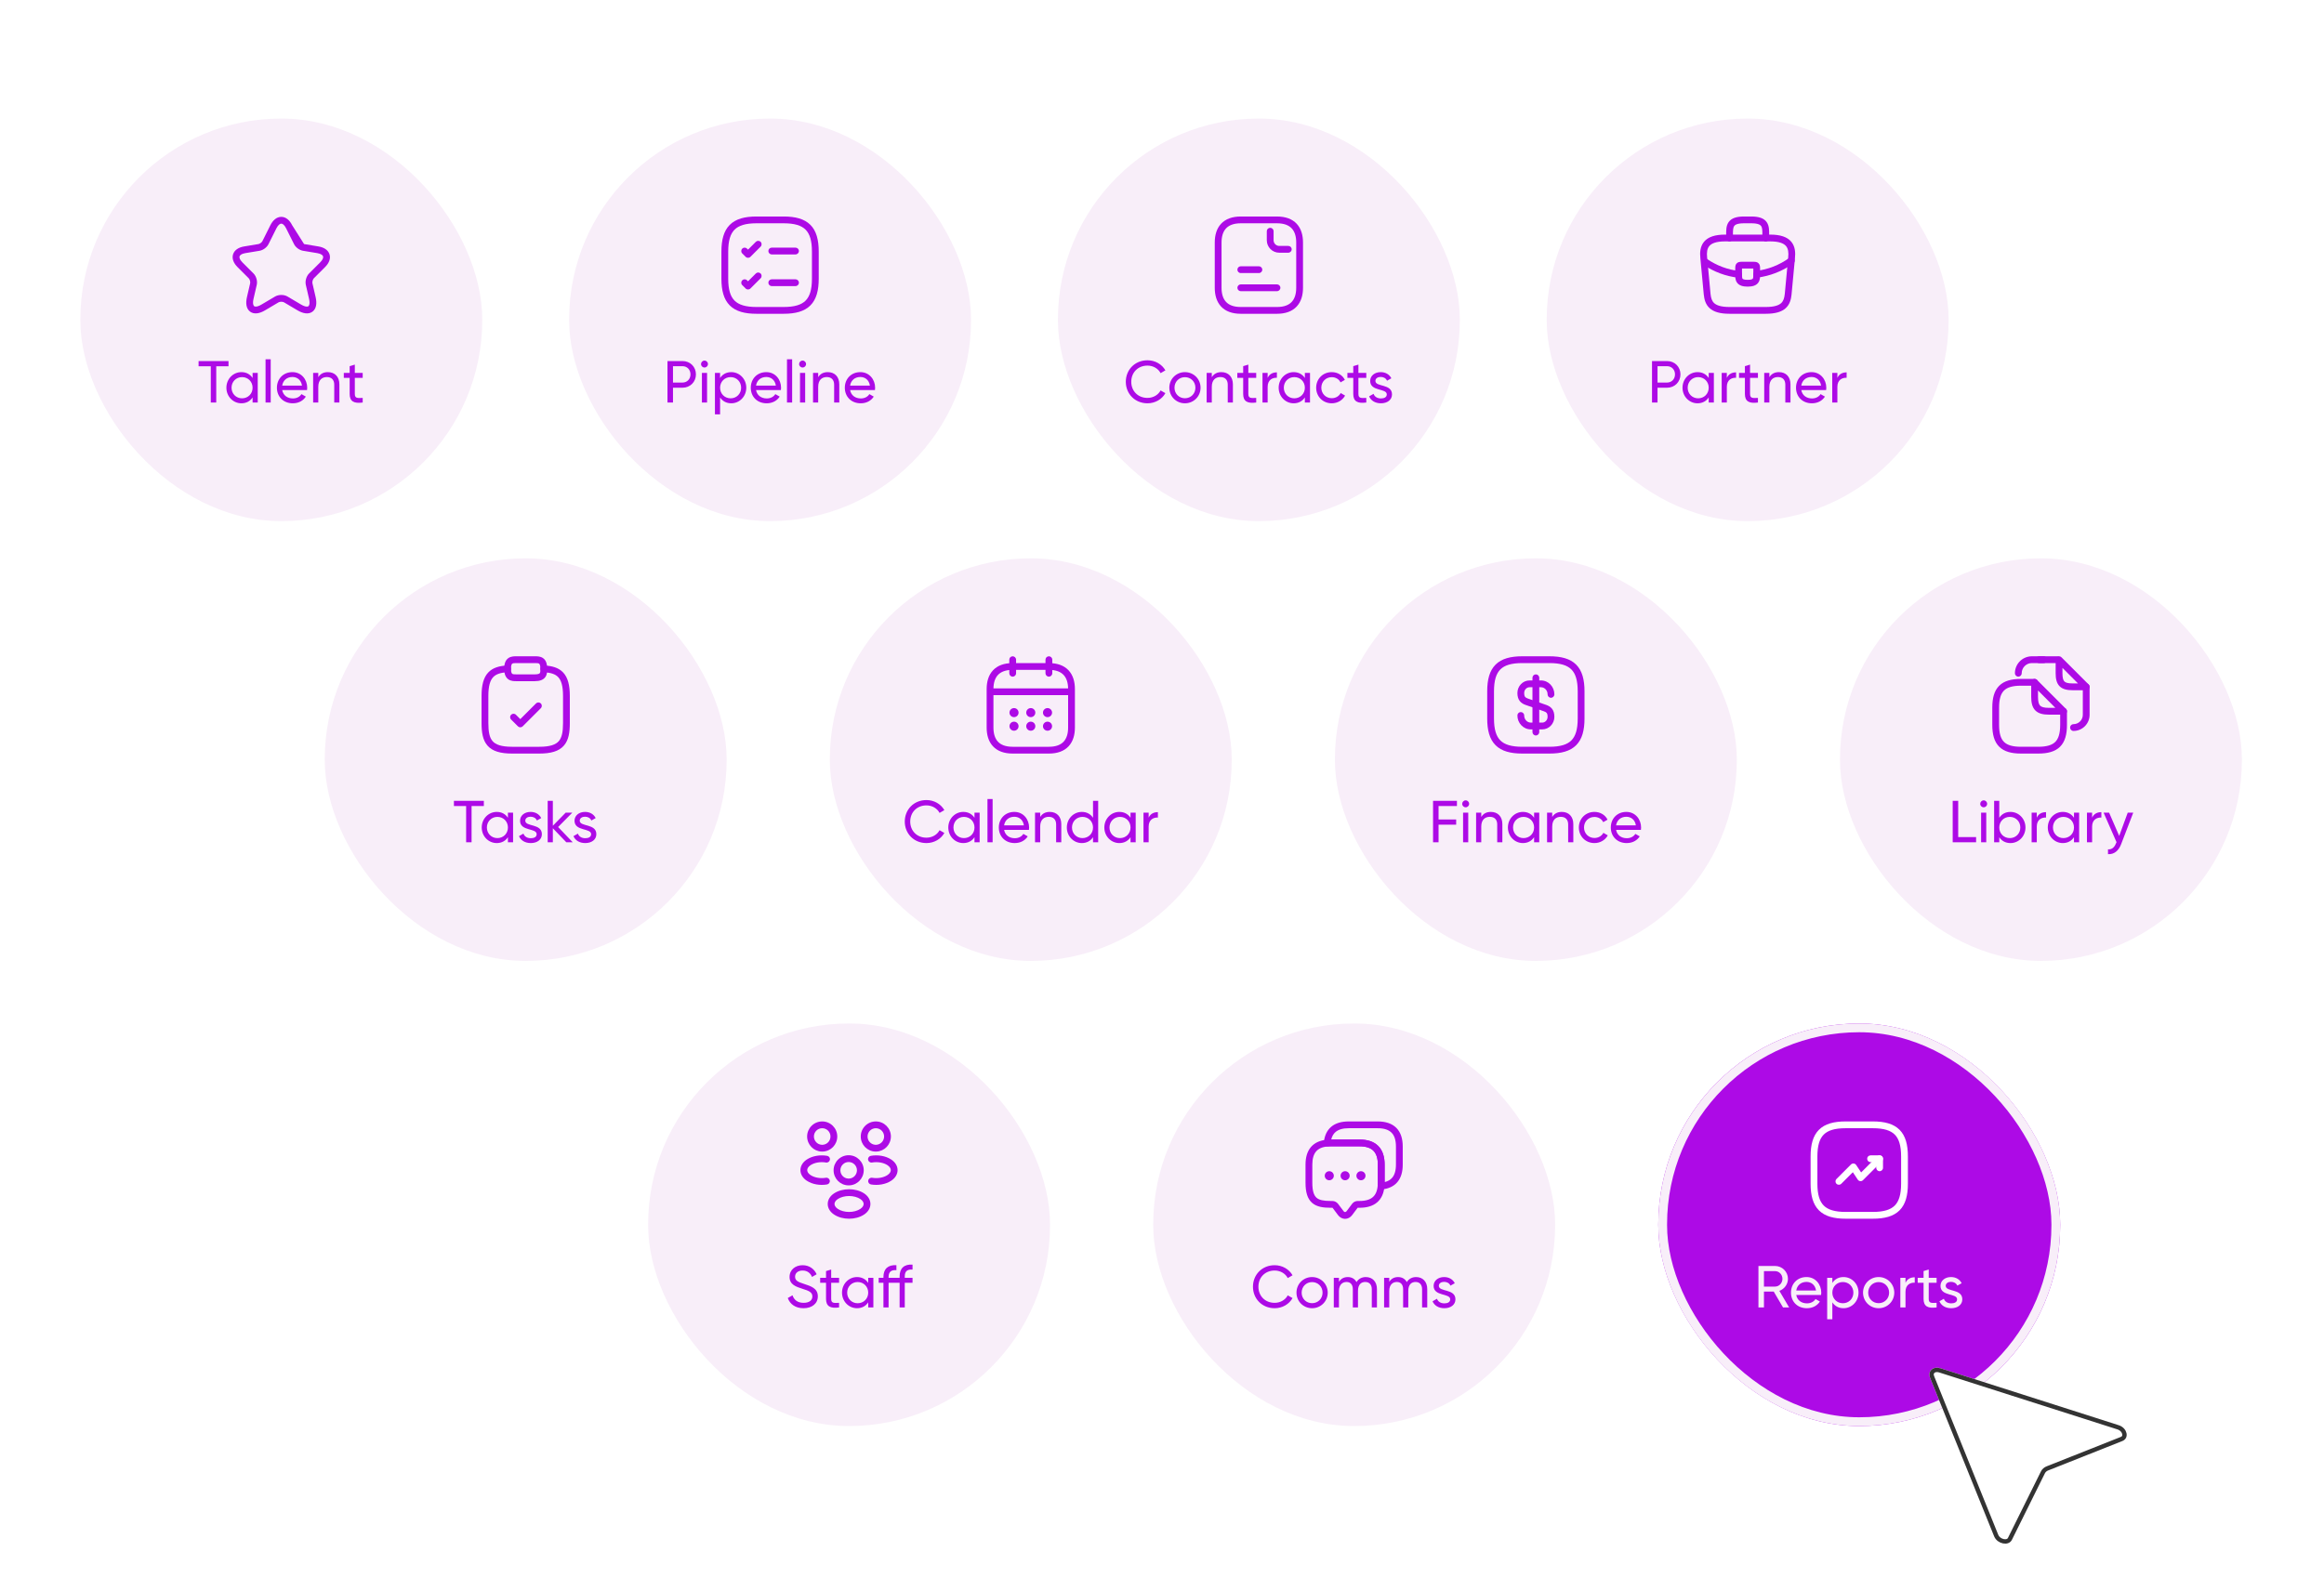 <svg width="530" height="363" viewBox="0 0 530 363" fill="none" xmlns="http://www.w3.org/2000/svg">
<g filter="url(#filter0_dd_256_485)">
<rect x="74.06" y="100.323" width="91.654" height="91.837" rx="45.827" fill="#F8EEF9"/>
<path fill-rule="evenodd" clip-rule="evenodd" d="M123.334 133.423C123.636 133.725 123.636 134.215 123.334 134.518L119.206 138.646C119.06 138.791 118.864 138.873 118.658 138.873C118.453 138.873 118.256 138.791 118.111 138.646L116.563 137.098C116.26 136.796 116.26 136.306 116.563 136.003C116.865 135.701 117.355 135.701 117.657 136.003L118.658 137.004L122.239 133.423C122.542 133.121 123.032 133.121 123.334 133.423Z" fill="#AD0AE6"/>
<path fill-rule="evenodd" clip-rule="evenodd" d="M117.748 122.669C117.774 122.669 117.798 122.669 117.822 122.669H121.95C121.974 122.669 121.998 122.669 122.024 122.669C122.481 122.668 123.212 122.666 123.799 123.058C124.505 123.528 124.789 124.374 124.789 125.508C124.789 125.531 124.789 125.556 124.789 125.581C124.79 126.039 124.792 126.769 124.401 127.356C123.93 128.063 123.085 128.346 121.95 128.346H117.822C117.798 128.346 117.774 128.346 117.748 128.346C117.291 128.348 116.561 128.35 115.973 127.958C115.267 127.487 114.983 126.642 114.983 125.508C114.983 124.374 115.267 123.528 115.973 123.058C116.561 122.666 117.291 122.668 117.748 122.669ZM116.832 124.346C116.764 124.391 116.532 124.578 116.532 125.508C116.532 126.438 116.764 126.625 116.832 126.67C116.986 126.773 117.239 126.798 117.822 126.798H121.95C122.88 126.798 123.067 126.565 123.112 126.498C123.215 126.343 123.241 126.091 123.241 125.508C123.241 124.578 123.008 124.391 122.94 124.346C122.786 124.243 122.533 124.218 121.95 124.218H117.822C117.239 124.218 116.986 124.243 116.832 124.346Z" fill="#AD0AE6"/>
<path fill-rule="evenodd" clip-rule="evenodd" d="M116.531 125.487C116.554 125.914 116.227 126.279 115.8 126.302C114.142 126.391 113.109 126.74 112.457 127.445C111.797 128.16 111.371 129.411 111.371 131.701V137.894C111.371 139.945 111.641 141.229 112.341 142.029C113.019 142.803 114.277 143.313 116.79 143.313H122.983C125.497 143.313 126.755 142.803 127.432 142.029C128.132 141.229 128.402 139.945 128.402 137.894V131.701C128.402 129.405 127.976 128.154 127.316 127.442C126.665 126.738 125.632 126.392 123.973 126.302C123.546 126.279 123.219 125.914 123.242 125.487C123.265 125.06 123.63 124.733 124.057 124.756C125.835 124.852 127.383 125.233 128.453 126.39C129.514 127.538 129.95 129.28 129.95 131.701V137.894C129.95 139.972 129.704 141.784 128.597 143.048C127.469 144.338 125.63 144.861 122.983 144.861H116.79C114.143 144.861 112.305 144.338 111.176 143.048C110.07 141.784 109.823 139.972 109.823 137.894V131.701C109.823 129.285 110.259 127.543 111.32 126.394C112.39 125.237 113.937 124.852 115.716 124.756C116.143 124.733 116.508 125.06 116.531 125.487Z" fill="#AD0AE6"/>
<path d="M110.344 155.643V156.833H107.546V165.105H106.303V156.833H103.518V155.643H110.344ZM115.835 158.347H117.011V165.105H115.835V163.942C115.294 164.767 114.429 165.28 113.28 165.28C111.401 165.28 109.86 163.726 109.86 161.726C109.86 159.725 111.401 158.171 113.28 158.171C114.429 158.171 115.294 158.685 115.835 159.509V158.347ZM113.429 164.145C114.794 164.145 115.835 163.104 115.835 161.726C115.835 160.347 114.794 159.306 113.429 159.306C112.077 159.306 111.036 160.347 111.036 161.726C111.036 163.104 112.077 164.145 113.429 164.145ZM119.793 160.171C119.793 161.618 123.577 160.766 123.577 163.253C123.577 164.51 122.496 165.28 121.05 165.28C119.698 165.28 118.752 164.632 118.36 163.699L119.374 163.118C119.59 163.767 120.212 164.172 121.05 164.172C121.766 164.172 122.388 163.915 122.388 163.253C122.388 161.807 118.603 162.631 118.603 160.185C118.603 158.995 119.63 158.171 120.996 158.171C122.104 158.171 122.996 158.698 123.428 159.577L122.442 160.131C122.185 159.523 121.59 159.266 120.996 159.266C120.387 159.266 119.793 159.563 119.793 160.171ZM130.621 165.105H129.161L126.079 161.901V165.105H124.903V155.643H126.079V161.334L128.999 158.347H130.513L127.282 161.618L130.621 165.105ZM132.213 160.171C132.213 161.618 135.998 160.766 135.998 163.253C135.998 164.51 134.916 165.28 133.47 165.28C132.119 165.28 131.172 164.632 130.78 163.699L131.794 163.118C132.01 163.767 132.632 164.172 133.47 164.172C134.186 164.172 134.808 163.915 134.808 163.253C134.808 161.807 131.024 162.631 131.024 160.185C131.024 158.995 132.051 158.171 133.416 158.171C134.524 158.171 135.416 158.698 135.849 159.577L134.862 160.131C134.605 159.523 134.011 159.266 133.416 159.266C132.808 159.266 132.213 159.563 132.213 160.171Z" fill="#AD0AE6"/>
</g>
<g filter="url(#filter1_dd_256_485)">
<rect x="189.247" y="100.323" width="91.654" height="91.837" rx="45.827" fill="#F8EEF9"/>
<path fill-rule="evenodd" clip-rule="evenodd" d="M230.947 122.67C231.374 122.67 231.721 123.017 231.721 123.444V126.54C231.721 126.968 231.374 127.315 230.947 127.315C230.519 127.315 230.173 126.968 230.173 126.54V123.444C230.173 123.017 230.519 122.67 230.947 122.67Z" fill="#AD0AE6"/>
<path fill-rule="evenodd" clip-rule="evenodd" d="M239.203 122.67C239.631 122.67 239.977 123.017 239.977 123.444V126.54C239.977 126.968 239.631 127.315 239.203 127.315C238.776 127.315 238.429 126.968 238.429 126.54V123.444C238.429 123.017 238.776 122.67 239.203 122.67Z" fill="#AD0AE6"/>
<path fill-rule="evenodd" clip-rule="evenodd" d="M225.528 130.762C225.528 130.335 225.875 129.988 226.302 129.988H243.849C244.276 129.988 244.623 130.335 244.623 130.762C244.623 131.19 244.276 131.536 243.849 131.536H226.302C225.875 131.536 225.528 131.19 225.528 130.762Z" fill="#AD0AE6"/>
<path fill-rule="evenodd" clip-rule="evenodd" d="M227.578 126.939C226.917 127.651 226.559 128.724 226.559 130.153V138.926C226.559 140.356 226.917 141.429 227.578 142.141C228.23 142.843 229.287 143.313 230.946 143.313H239.203C240.862 143.313 241.919 142.843 242.571 142.141C243.232 141.429 243.59 140.356 243.59 138.926V130.153C243.59 128.724 243.232 127.651 242.571 126.939C241.919 126.237 240.862 125.767 239.203 125.767H230.946C229.287 125.767 228.23 126.237 227.578 126.939ZM226.444 125.885C227.469 124.781 228.992 124.219 230.946 124.219H239.203C241.157 124.219 242.68 124.781 243.705 125.885C244.721 126.979 245.138 128.486 245.138 130.153V138.926C245.138 140.593 244.721 142.101 243.705 143.195C242.68 144.299 241.157 144.861 239.203 144.861H230.946C228.992 144.861 227.469 144.299 226.444 143.195C225.428 142.101 225.011 140.593 225.011 138.926V130.153C225.011 128.486 225.428 126.979 226.444 125.885Z" fill="#AD0AE6"/>
<path fill-rule="evenodd" clip-rule="evenodd" d="M237.856 135.52C237.856 134.95 238.319 134.488 238.889 134.488H238.898C239.468 134.488 239.93 134.95 239.93 135.52C239.93 136.09 239.468 136.552 238.898 136.552H238.889C238.319 136.552 237.856 136.09 237.856 135.52Z" fill="#AD0AE6"/>
<path fill-rule="evenodd" clip-rule="evenodd" d="M237.856 138.618C237.856 138.048 238.319 137.585 238.889 137.585H238.898C239.468 137.585 239.93 138.048 239.93 138.618C239.93 139.188 239.468 139.65 238.898 139.65H238.889C238.319 139.65 237.856 139.188 237.856 138.618Z" fill="#AD0AE6"/>
<path fill-rule="evenodd" clip-rule="evenodd" d="M234.039 135.52C234.039 134.95 234.501 134.488 235.071 134.488H235.08C235.65 134.488 236.112 134.95 236.112 135.52C236.112 136.09 235.65 136.552 235.08 136.552H235.071C234.501 136.552 234.039 136.09 234.039 135.52Z" fill="#AD0AE6"/>
<path fill-rule="evenodd" clip-rule="evenodd" d="M234.039 138.618C234.039 138.048 234.501 137.585 235.071 137.585H235.08C235.65 137.585 236.112 138.048 236.112 138.618C236.112 139.188 235.65 139.65 235.08 139.65H235.071C234.501 139.65 234.039 139.188 234.039 138.618Z" fill="#AD0AE6"/>
<path fill-rule="evenodd" clip-rule="evenodd" d="M230.218 135.52C230.218 134.95 230.68 134.488 231.25 134.488H231.259C231.829 134.488 232.291 134.95 232.291 135.52C232.291 136.09 231.829 136.552 231.259 136.552H231.25C230.68 136.552 230.218 136.09 230.218 135.52Z" fill="#AD0AE6"/>
<path fill-rule="evenodd" clip-rule="evenodd" d="M230.218 138.618C230.218 138.048 230.68 137.585 231.25 137.585H231.259C231.829 137.585 232.291 138.048 232.291 138.618C232.291 139.188 231.829 139.65 231.259 139.65H231.25C230.68 139.65 230.218 139.188 230.218 138.618Z" fill="#AD0AE6"/>
<path d="M211.284 165.28C208.392 165.28 206.337 163.091 206.337 160.374C206.337 157.644 208.392 155.468 211.284 155.468C213.028 155.468 214.569 156.373 215.366 157.765L214.271 158.401C213.731 157.36 212.582 156.684 211.284 156.684C209.068 156.684 207.581 158.293 207.581 160.374C207.581 162.442 209.068 164.05 211.284 164.05C212.582 164.05 213.731 163.375 214.271 162.347L215.366 162.969C214.582 164.361 213.041 165.28 211.284 165.28ZM222.237 158.347H223.413V165.105H222.237V163.942C221.697 164.767 220.832 165.28 219.683 165.28C217.804 165.28 216.263 163.726 216.263 161.726C216.263 159.725 217.804 158.171 219.683 158.171C220.832 158.171 221.697 158.685 222.237 159.509V158.347ZM219.832 164.145C221.197 164.145 222.237 163.104 222.237 161.726C222.237 160.347 221.197 159.306 219.832 159.306C218.48 159.306 217.439 160.347 217.439 161.726C217.439 163.104 218.48 164.145 219.832 164.145ZM225.195 165.105V155.238H226.371V165.105H225.195ZM228.989 162.266C229.219 163.483 230.179 164.172 231.436 164.172C232.368 164.172 233.044 163.74 233.382 163.185L234.382 163.753C233.788 164.672 232.76 165.28 231.409 165.28C229.233 165.28 227.786 163.753 227.786 161.726C227.786 159.725 229.219 158.171 231.328 158.171C233.369 158.171 234.693 159.847 234.693 161.739C234.693 161.915 234.68 162.091 234.653 162.266H228.989ZM231.328 159.279C230.057 159.279 229.179 160.063 228.989 161.239H233.504C233.301 159.901 232.341 159.279 231.328 159.279ZM239.41 158.171C240.992 158.171 242.032 159.225 242.032 160.955V165.105H240.857V161.023C240.857 159.915 240.221 159.293 239.181 159.293C238.099 159.293 237.221 159.928 237.221 161.523V165.105H236.045V158.347H237.221V159.32C237.721 158.522 238.464 158.171 239.41 158.171ZM249.27 155.643H250.446V165.105H249.27V163.942C248.729 164.767 247.864 165.28 246.715 165.28C244.836 165.28 243.296 163.726 243.296 161.726C243.296 159.725 244.836 158.171 246.715 158.171C247.864 158.171 248.729 158.685 249.27 159.509V155.643ZM246.864 164.145C248.229 164.145 249.27 163.104 249.27 161.726C249.27 160.347 248.229 159.306 246.864 159.306C245.512 159.306 244.471 160.347 244.471 161.726C244.471 163.104 245.512 164.145 246.864 164.145ZM257.823 158.347H258.999V165.105H257.823V163.942C257.282 164.767 256.417 165.28 255.268 165.28C253.39 165.28 251.849 163.726 251.849 161.726C251.849 159.725 253.39 158.171 255.268 158.171C256.417 158.171 257.282 158.685 257.823 159.509V158.347ZM255.417 164.145C256.782 164.145 257.823 163.104 257.823 161.726C257.823 160.347 256.782 159.306 255.417 159.306C254.065 159.306 253.025 160.347 253.025 161.726C253.025 163.104 254.065 164.145 255.417 164.145ZM261.956 159.482C262.389 158.536 263.213 158.225 264.065 158.225V159.455C263.051 159.414 261.956 159.928 261.956 161.523V165.105H260.78V158.347H261.956V159.482Z" fill="#AD0AE6"/>
</g>
<g filter="url(#filter2_dd_256_485)">
<rect x="304.433" y="100.323" width="91.654" height="91.837" rx="45.827" fill="#F8EEF9"/>
<path fill-rule="evenodd" clip-rule="evenodd" d="M348.827 129.728C348.183 129.728 347.599 130.287 347.599 131.049C347.599 131.568 347.71 131.805 347.809 131.931C347.915 132.066 348.093 132.186 348.443 132.31L352.605 133.756C353.069 133.92 353.571 134.167 353.943 134.64C354.321 135.123 354.483 135.737 354.483 136.478C354.483 138.028 353.271 139.347 351.706 139.347H349.116C347.384 139.347 346.05 137.891 346.05 136.168C346.05 135.741 346.397 135.394 346.824 135.394C347.252 135.394 347.599 135.741 347.599 136.168C347.599 137.108 348.309 137.799 349.116 137.799H351.706C352.351 137.799 352.935 137.24 352.935 136.478C352.935 135.959 352.823 135.722 352.724 135.595C352.618 135.46 352.44 135.341 352.09 135.216L347.928 133.77C347.465 133.606 346.962 133.36 346.591 132.886C346.212 132.403 346.05 131.789 346.05 131.049C346.05 129.499 347.262 128.179 348.827 128.179H351.417C353.15 128.179 354.483 129.635 354.483 131.358C354.483 131.786 354.136 132.132 353.709 132.132C353.281 132.132 352.935 131.786 352.935 131.358C352.935 130.418 352.224 129.728 351.417 129.728H348.827Z" fill="#AD0AE6"/>
<path fill-rule="evenodd" clip-rule="evenodd" d="M350.259 126.798C350.686 126.798 351.033 127.145 351.033 127.572V139.958C351.033 140.385 350.686 140.732 350.259 140.732C349.831 140.732 349.485 140.385 349.485 139.958V127.572C349.485 127.145 349.831 126.798 350.259 126.798Z" fill="#AD0AE6"/>
<path fill-rule="evenodd" clip-rule="evenodd" d="M342.163 125.668C341.218 126.613 340.713 128.164 340.713 130.668V136.861C340.713 139.365 341.218 140.917 342.163 141.862C343.108 142.807 344.66 143.312 347.164 143.312H353.356C355.86 143.312 357.412 142.807 358.357 141.862C359.302 140.917 359.807 139.365 359.807 136.861V130.668C359.807 128.164 359.302 126.613 358.357 125.668C357.412 124.723 355.86 124.218 353.356 124.218H347.164C344.66 124.218 343.108 124.723 342.163 125.668ZM341.069 124.573C342.446 123.196 344.507 122.669 347.164 122.669H353.356C356.013 122.669 358.074 123.196 359.452 124.573C360.829 125.951 361.356 128.012 361.356 130.668V136.861C361.356 139.518 360.829 141.579 359.452 142.956C358.074 144.334 356.013 144.86 353.356 144.86H347.164C344.507 144.86 342.446 144.334 341.069 142.956C339.691 141.579 339.165 139.518 339.165 136.861V130.668C339.165 128.012 339.691 125.951 341.069 124.573Z" fill="#AD0AE6"/>
<path d="M332.262 156.833H328.072V159.901H332.087V161.09H328.072V165.105H326.815V155.643H332.262V156.833ZM334.258 157.117C333.812 157.117 333.46 156.765 333.46 156.333C333.46 155.9 333.812 155.535 334.258 155.535C334.69 155.535 335.042 155.9 335.042 156.333C335.042 156.765 334.69 157.117 334.258 157.117ZM333.663 165.105V158.347H334.839V165.105H333.663ZM339.998 158.171C341.58 158.171 342.621 159.225 342.621 160.955V165.105H341.445V161.023C341.445 159.915 340.809 159.293 339.769 159.293C338.687 159.293 337.809 159.928 337.809 161.523V165.105H336.633V158.347H337.809V159.32C338.309 158.522 339.052 158.171 339.998 158.171ZM349.858 158.347H351.034V165.105H349.858V163.942C349.317 164.767 348.452 165.28 347.303 165.28C345.424 165.28 343.884 163.726 343.884 161.726C343.884 159.725 345.424 158.171 347.303 158.171C348.452 158.171 349.317 158.685 349.858 159.509V158.347ZM347.452 164.145C348.817 164.145 349.858 163.104 349.858 161.726C349.858 160.347 348.817 159.306 347.452 159.306C346.1 159.306 345.06 160.347 345.06 161.726C345.06 163.104 346.1 164.145 347.452 164.145ZM356.181 158.171C357.762 158.171 358.803 159.225 358.803 160.955V165.105H357.627V161.023C357.627 159.915 356.992 159.293 355.951 159.293C354.87 159.293 353.991 159.928 353.991 161.523V165.105H352.815V158.347H353.991V159.32C354.491 158.522 355.235 158.171 356.181 158.171ZM363.621 165.28C361.58 165.28 360.066 163.726 360.066 161.726C360.066 159.725 361.58 158.171 363.621 158.171C364.959 158.171 366.094 158.874 366.608 159.942L365.621 160.509C365.283 159.793 364.526 159.32 363.621 159.32C362.269 159.32 361.242 160.361 361.242 161.726C361.242 163.077 362.269 164.118 363.621 164.118C364.54 164.118 365.283 163.645 365.662 162.942L366.662 163.523C366.094 164.578 364.945 165.28 363.621 165.28ZM368.555 162.266C368.785 163.483 369.744 164.172 371.001 164.172C371.934 164.172 372.61 163.74 372.948 163.185L373.948 163.753C373.353 164.672 372.326 165.28 370.974 165.28C368.798 165.28 367.352 163.753 367.352 161.726C367.352 159.725 368.785 158.171 370.893 158.171C372.934 158.171 374.259 159.847 374.259 161.739C374.259 161.915 374.245 162.091 374.218 162.266H368.555ZM370.893 159.279C369.623 159.279 368.744 160.063 368.555 161.239H373.069C372.867 159.901 371.907 159.279 370.893 159.279Z" fill="#AD0AE6"/>
</g>
<g filter="url(#filter3_dd_256_485)">
<rect x="419.62" y="100.323" width="91.654" height="91.837" rx="45.827" fill="#F8EEF9"/>
<path fill-rule="evenodd" clip-rule="evenodd" d="M457.016 130.493C456.303 131.206 455.901 132.396 455.901 134.384V138.306C455.901 140.294 456.303 141.484 457.016 142.197C457.729 142.909 458.919 143.312 460.907 143.312H464.829C466.817 143.312 468.007 142.909 468.72 142.197C469.432 141.484 469.835 140.294 469.835 138.306V135.209C469.835 134.782 470.181 134.435 470.609 134.435C471.036 134.435 471.383 134.782 471.383 135.209V138.306C471.383 140.446 470.959 142.146 469.814 143.291C468.669 144.437 466.969 144.86 464.829 144.86H460.907C458.766 144.86 457.066 144.437 455.921 143.291C454.776 142.146 454.353 140.446 454.353 138.306V134.384C454.353 132.243 454.776 130.543 455.921 129.398C457.066 128.253 458.766 127.83 460.907 127.83H464.003C464.431 127.83 464.777 128.176 464.777 128.604C464.777 129.031 464.431 129.378 464.003 129.378H460.907C458.919 129.378 457.729 129.78 457.016 130.493Z" fill="#AD0AE6"/>
<path fill-rule="evenodd" clip-rule="evenodd" d="M463.705 127.889C463.995 127.769 464.328 127.835 464.549 128.056L471.155 134.662C471.376 134.883 471.442 135.216 471.323 135.506C471.203 135.795 470.92 135.984 470.607 135.984H467.304C466.023 135.984 464.922 135.78 464.177 135.034C463.431 134.289 463.228 133.188 463.228 131.907V128.604C463.228 128.291 463.416 128.008 463.705 127.889ZM464.776 130.473V131.907C464.776 133.102 464.985 133.653 465.272 133.94C465.558 134.226 466.109 134.435 467.304 134.435H468.738L464.776 130.473Z" fill="#AD0AE6"/>
<path fill-rule="evenodd" clip-rule="evenodd" d="M464.261 123.444C464.261 123.017 464.607 122.67 465.035 122.67H469.163C469.591 122.67 469.938 123.017 469.938 123.444C469.938 123.872 469.591 124.218 469.163 124.218H465.035C464.607 124.218 464.261 123.872 464.261 123.444Z" fill="#AD0AE6"/>
<path fill-rule="evenodd" clip-rule="evenodd" d="M463.383 124.218C462.097 124.218 461.06 125.255 461.06 126.54C461.06 126.968 460.714 127.315 460.286 127.315C459.859 127.315 459.512 126.968 459.512 126.54C459.512 124.4 461.242 122.67 463.383 122.67H466.087C466.514 122.67 466.861 123.017 466.861 123.444C466.861 123.872 466.514 124.218 466.087 124.218H463.383Z" fill="#AD0AE6"/>
<path fill-rule="evenodd" clip-rule="evenodd" d="M475.768 128.863C476.196 128.863 476.542 129.21 476.542 129.637V136.026C476.542 138.054 474.895 139.701 472.868 139.701C472.44 139.701 472.094 139.354 472.094 138.927C472.094 138.499 472.44 138.152 472.868 138.152C474.04 138.152 474.994 137.198 474.994 136.026V129.637C474.994 129.21 475.341 128.863 475.768 128.863Z" fill="#AD0AE6"/>
<path fill-rule="evenodd" clip-rule="evenodd" d="M469.28 122.729C469.569 122.609 469.902 122.675 470.123 122.897L476.316 129.09C476.537 129.311 476.604 129.644 476.484 129.933C476.364 130.222 476.082 130.411 475.769 130.411H472.672C471.468 130.411 470.419 130.22 469.706 129.507C468.992 128.794 468.802 127.745 468.802 126.54V123.444C468.802 123.131 468.99 122.849 469.28 122.729ZM470.35 125.313V126.54C470.35 127.659 470.546 128.158 470.801 128.412C471.055 128.666 471.554 128.863 472.672 128.863H473.9L470.35 125.313Z" fill="#AD0AE6"/>
<path d="M446.579 163.915H450.661V165.105H445.322V155.644H446.579V163.915ZM452.395 157.117C451.949 157.117 451.597 156.765 451.597 156.333C451.597 155.9 451.949 155.535 452.395 155.535C452.827 155.535 453.179 155.9 453.179 156.333C453.179 156.765 452.827 157.117 452.395 157.117ZM451.8 165.105V158.347H452.976V165.105H451.8ZM458.5 158.171C460.379 158.171 461.92 159.725 461.92 161.726C461.92 163.726 460.379 165.281 458.5 165.281C457.352 165.281 456.486 164.767 455.946 163.942V165.105H454.77V155.644H455.946V159.509C456.486 158.685 457.352 158.171 458.5 158.171ZM458.352 164.145C459.703 164.145 460.744 163.104 460.744 161.726C460.744 160.347 459.703 159.306 458.352 159.306C456.987 159.306 455.946 160.347 455.946 161.726C455.946 163.104 456.987 164.145 458.352 164.145ZM464.499 159.482C464.932 158.536 465.756 158.225 466.608 158.225V159.455C465.594 159.415 464.499 159.928 464.499 161.523V165.105H463.323V158.347H464.499V159.482ZM472.984 158.347H474.16V165.105H472.984V163.942C472.444 164.767 471.578 165.281 470.43 165.281C468.551 165.281 467.01 163.726 467.01 161.726C467.01 159.725 468.551 158.171 470.43 158.171C471.578 158.171 472.444 158.685 472.984 159.509V158.347ZM470.578 164.145C471.943 164.145 472.984 163.104 472.984 161.726C472.984 160.347 471.943 159.306 470.578 159.306C469.227 159.306 468.186 160.347 468.186 161.726C468.186 163.104 469.227 164.145 470.578 164.145ZM477.118 159.482C477.55 158.536 478.375 158.225 479.226 158.225V159.455C478.212 159.415 477.118 159.928 477.118 161.523V165.105H475.942V158.347H477.118V159.482ZM485.239 158.347H486.496L483.739 165.524C483.171 167.038 482.117 167.903 480.738 167.808V166.713C481.644 166.781 482.211 166.227 482.563 165.335L482.684 165.078L479.738 158.347H480.995L483.293 163.645L485.239 158.347Z" fill="#AD0AE6"/>
</g>
<g filter="url(#filter4_dd_256_485)">
<rect x="147.81" y="206.434" width="91.654" height="91.837" rx="45.827" fill="#F8EEF9"/>
<path fill-rule="evenodd" clip-rule="evenodd" d="M199.737 230.33C198.688 230.33 197.848 231.17 197.848 232.219C197.848 233.228 198.624 234.041 199.607 234.105C199.689 234.098 199.774 234.098 199.856 234.105C200.837 234.041 201.617 233.229 201.626 232.216C201.624 231.177 200.782 230.33 199.737 230.33ZM196.3 232.219C196.3 230.315 197.833 228.781 199.737 228.781C201.642 228.781 203.174 230.327 203.174 232.219V232.224H203.174C203.161 234.081 201.699 235.588 199.858 235.655C199.816 235.657 199.773 235.655 199.732 235.649C199.69 235.655 199.648 235.657 199.606 235.655C197.765 235.588 196.3 234.081 196.3 232.219Z" fill="#AD0AE6"/>
<path fill-rule="evenodd" clip-rule="evenodd" d="M198.602 236.627C200.171 236.352 201.96 236.614 203.261 237.477L203.262 237.478C204.151 238.071 204.698 238.93 204.698 239.887C204.698 240.844 204.151 241.703 203.262 242.296C201.971 243.16 200.203 243.421 198.638 243.159C198.216 243.088 197.932 242.689 198.003 242.267C198.074 241.845 198.473 241.561 198.894 241.632C200.157 241.844 201.505 241.61 202.402 241.009L202.403 241.008C202.97 240.63 203.15 240.209 203.15 239.887C203.15 239.565 202.97 239.144 202.404 238.767C201.496 238.164 200.127 237.931 198.869 238.152C198.448 238.225 198.046 237.944 197.973 237.523C197.899 237.102 198.18 236.7 198.602 236.627Z" fill="#AD0AE6"/>
<path fill-rule="evenodd" clip-rule="evenodd" d="M184.068 232.219C184.068 230.327 185.6 228.781 187.505 228.781C189.409 228.781 190.942 230.315 190.942 232.219C190.942 234.081 189.477 235.588 187.637 235.655C187.594 235.657 187.552 235.655 187.511 235.649C187.469 235.655 187.427 235.657 187.384 235.655C185.543 235.588 184.082 234.081 184.068 232.224L184.068 232.219ZM185.617 232.216C185.625 233.229 186.405 234.041 187.386 234.105C187.468 234.098 187.553 234.098 187.635 234.105C188.618 234.041 189.394 233.228 189.394 232.219C189.394 231.17 188.554 230.33 187.505 230.33C186.46 230.33 185.618 231.177 185.617 232.216Z" fill="#AD0AE6"/>
<path fill-rule="evenodd" clip-rule="evenodd" d="M184.837 238.767C185.745 238.164 187.114 237.931 188.373 238.152C188.794 238.225 189.195 237.944 189.269 237.523C189.342 237.102 189.061 236.7 188.64 236.627C187.071 236.352 185.281 236.614 183.981 237.477L183.981 237.477L183.979 237.478C183.09 238.071 182.543 238.93 182.543 239.887C182.543 240.844 183.09 241.703 183.978 242.296C185.27 243.16 187.038 243.421 188.603 243.159C189.025 243.088 189.309 242.689 189.239 242.267C189.168 241.845 188.769 241.561 188.347 241.632C187.085 241.844 185.736 241.61 184.839 241.009L184.838 241.008C184.272 240.63 184.091 240.209 184.091 239.887C184.091 239.565 184.272 239.144 184.837 238.767Z" fill="#AD0AE6"/>
<path fill-rule="evenodd" clip-rule="evenodd" d="M193.543 238.04C192.495 238.04 191.654 238.88 191.654 239.928C191.654 240.938 192.43 241.751 193.413 241.815C193.497 241.808 193.582 241.808 193.666 241.815C194.639 241.76 195.423 240.944 195.432 239.926C195.43 238.887 194.589 238.04 193.543 238.04ZM190.106 239.928C190.106 238.025 191.639 236.491 193.543 236.491C195.448 236.491 196.98 238.037 196.98 239.928V239.934H196.98C196.967 241.786 195.509 243.312 193.658 243.365C193.618 243.366 193.578 243.364 193.538 243.359C193.496 243.365 193.454 243.367 193.412 243.365C191.571 243.298 190.106 241.79 190.106 239.928Z" fill="#AD0AE6"/>
<path fill-rule="evenodd" clip-rule="evenodd" d="M193.64 244.248C194.846 244.248 196.094 244.548 197.069 245.199C197.958 245.791 198.505 246.65 198.505 247.608C198.505 248.565 197.958 249.424 197.069 250.016C196.09 250.671 194.843 250.975 193.636 250.975C192.43 250.975 191.182 250.671 190.203 250.016C189.314 249.424 188.767 248.565 188.767 247.608C188.767 246.65 189.314 245.791 190.203 245.199L190.205 245.197L190.205 245.197C191.185 244.548 192.434 244.248 193.64 244.248ZM191.061 246.487C190.496 246.865 190.315 247.285 190.315 247.608C190.315 247.93 190.496 248.351 191.062 248.729L191.063 248.729C191.735 249.178 192.665 249.427 193.636 249.427C194.607 249.427 195.538 249.178 196.209 248.729L196.21 248.729C196.777 248.351 196.957 247.93 196.957 247.608C196.957 247.285 196.777 246.864 196.21 246.487C195.545 246.043 194.614 245.796 193.64 245.796C192.666 245.796 191.733 246.043 191.061 246.487Z" fill="#AD0AE6"/>
<path d="M183.239 271.391C181.441 271.391 180.157 270.486 179.657 269.067L180.738 268.445C181.076 269.486 181.887 270.161 183.266 270.161C184.604 270.161 185.266 269.553 185.266 268.702C185.266 267.728 184.428 267.404 183.036 266.972C181.522 266.485 180.063 266.012 180.063 264.255C180.063 262.552 181.455 261.579 183.036 261.579C184.591 261.579 185.712 262.457 186.239 263.647L185.185 264.255C184.847 263.444 184.185 262.795 183.036 262.795C182.022 262.795 181.32 263.336 181.32 264.201C181.32 265.079 181.982 265.404 183.306 265.823C184.955 266.363 186.51 266.85 186.51 268.675C186.51 270.337 185.172 271.391 183.239 271.391ZM191.355 265.593H189.557V269.256C189.557 270.283 190.152 270.215 191.355 270.161V271.216C189.328 271.486 188.381 270.945 188.381 269.256V265.593H187.043V264.458H188.381V262.917L189.557 262.565V264.458H191.355V265.593ZM198 264.458H199.176V271.216H198V270.053C197.459 270.878 196.594 271.391 195.445 271.391C193.566 271.391 192.026 269.837 192.026 267.837C192.026 265.836 193.566 264.282 195.445 264.282C196.594 264.282 197.459 264.795 198 265.62V264.458ZM195.594 270.256C196.959 270.256 198 269.215 198 267.837C198 266.458 196.959 265.417 195.594 265.417C194.242 265.417 193.201 266.458 193.201 267.837C193.201 269.215 194.242 270.256 195.594 270.256ZM208.107 262.579C206.931 262.484 206.337 262.944 206.337 264.12V264.458H208.107V265.593H206.337V271.216H205.161V265.593H202.647V271.216H201.471V265.593H200.389V264.458H201.471V264.255C201.471 262.457 202.498 261.443 204.431 261.579V262.714C203.255 262.619 202.647 263.079 202.647 264.255V264.458H205.161V264.12C205.161 262.322 206.174 261.308 208.107 261.443V262.579Z" fill="#AD0AE6"/>
</g>
<g filter="url(#filter5_dd_256_485)">
<rect x="262.997" y="206.434" width="91.654" height="91.837" rx="45.827" fill="#F8EEF9"/>
<path fill-rule="evenodd" clip-rule="evenodd" d="M303.45 234.457C303.199 234.457 302.976 234.467 302.771 234.493C302.761 234.494 302.751 234.495 302.741 234.496C301.494 234.603 300.667 235.012 300.139 235.632C299.603 236.263 299.28 237.225 299.28 238.627V242.756C299.28 244.754 299.686 245.699 300.252 246.193C300.844 246.71 301.816 246.926 303.45 246.926H303.862C304.134 246.926 304.386 247.012 304.577 247.108C304.768 247.205 304.98 247.354 305.138 247.56L305.142 247.566L306.382 249.218C306.533 249.42 306.674 249.457 306.752 249.457C306.83 249.457 306.972 249.42 307.123 249.218L307.124 249.217L308.362 247.566C308.663 247.164 309.141 246.926 309.642 246.926H310.055C311.459 246.926 312.421 246.604 313.051 246.07C313.67 245.544 314.08 244.717 314.187 243.464C314.187 243.454 314.188 243.444 314.19 243.434C314.215 243.229 314.225 243.006 314.225 242.756V238.627C314.225 237.101 313.843 236.096 313.214 235.468C312.586 234.84 311.582 234.457 310.055 234.457H303.45ZM302.595 232.955C302.88 232.92 303.168 232.909 303.45 232.909H310.055C311.821 232.909 313.289 233.353 314.309 234.373C315.33 235.394 315.773 236.861 315.773 238.627V242.756C315.773 243.037 315.763 243.325 315.728 243.611C315.595 245.137 315.066 246.39 314.052 247.25C313.046 248.104 311.676 248.474 310.055 248.474H309.642C309.637 248.474 309.629 248.475 309.62 248.48C309.61 248.484 309.604 248.49 309.601 248.494L308.364 250.145C308.363 250.145 308.364 250.144 308.364 250.145C307.967 250.675 307.392 251.005 306.752 251.005C306.113 251.005 305.538 250.676 305.142 250.145C305.142 250.145 305.142 250.145 305.142 250.145L303.919 248.515C303.91 248.508 303.896 248.499 303.878 248.49C303.862 248.482 303.849 248.477 303.84 248.474H303.45C301.791 248.474 300.291 248.282 299.234 247.359C298.151 246.413 297.731 244.887 297.731 242.756V238.627C297.731 237.006 298.105 235.635 298.96 234.629C299.82 233.617 301.072 233.087 302.595 232.955Z" fill="#AD0AE6"/>
<path fill-rule="evenodd" clip-rule="evenodd" d="M303.587 232.91H310.054C311.82 232.91 313.288 233.353 314.308 234.374C315.329 235.394 315.772 236.861 315.772 238.628V242.619C316.545 242.429 317.102 242.086 317.494 241.626C318.029 240.997 318.353 240.036 318.353 238.628V234.499C318.353 232.973 317.971 231.968 317.342 231.34C316.714 230.711 315.709 230.329 314.183 230.329H307.577C306.175 230.329 305.213 230.653 304.582 231.189C304.121 231.58 303.777 232.138 303.587 232.91ZM303.579 230.009C304.585 229.154 305.955 228.781 307.577 228.781H314.183C315.949 228.781 317.416 229.225 318.437 230.245C319.457 231.266 319.901 232.733 319.901 234.499V238.628C319.901 240.254 319.528 241.625 318.672 242.63C317.808 243.644 316.551 244.171 315.023 244.302C314.79 244.321 314.561 244.235 314.399 244.067C314.237 243.899 314.16 243.666 314.189 243.434C314.214 243.23 314.224 243.006 314.224 242.756V238.628C314.224 237.101 313.842 236.097 313.214 235.468C312.585 234.84 311.581 234.458 310.054 234.458H303.449C303.198 234.458 302.975 234.468 302.771 234.493C302.539 234.522 302.306 234.445 302.138 234.283C301.97 234.121 301.883 233.892 301.903 233.659C302.034 232.13 302.564 230.872 303.579 230.009Z" fill="#AD0AE6"/>
<path fill-rule="evenodd" clip-rule="evenodd" d="M309.337 241.168C309.337 240.598 309.8 240.135 310.37 240.135H310.379C310.949 240.135 311.411 240.598 311.411 241.168C311.411 241.738 310.949 242.2 310.379 242.2H310.37C309.8 242.2 309.337 241.738 309.337 241.168Z" fill="#AD0AE6"/>
<path fill-rule="evenodd" clip-rule="evenodd" d="M305.726 241.168C305.726 240.598 306.188 240.135 306.758 240.135H306.767C307.337 240.135 307.799 240.598 307.799 241.168C307.799 241.738 307.337 242.2 306.767 242.2H306.758C306.188 242.2 305.726 241.738 305.726 241.168Z" fill="#AD0AE6"/>
<path fill-rule="evenodd" clip-rule="evenodd" d="M302.113 241.168C302.113 240.598 302.575 240.135 303.145 240.135H303.154C303.724 240.135 304.186 240.598 304.186 241.168C304.186 241.738 303.724 242.2 303.154 242.2H303.145C302.575 242.2 302.113 241.738 302.113 241.168Z" fill="#AD0AE6"/>
<path d="M290.691 271.391C287.798 271.391 285.744 269.202 285.744 266.485C285.744 263.755 287.798 261.579 290.691 261.579C292.434 261.579 293.975 262.484 294.773 263.876L293.678 264.512C293.137 263.471 291.988 262.795 290.691 262.795C288.474 262.795 286.987 264.403 286.987 266.485C286.987 268.553 288.474 270.161 290.691 270.161C291.988 270.161 293.137 269.486 293.678 268.458L294.773 269.08C293.989 270.472 292.448 271.391 290.691 271.391ZM299.224 271.391C297.251 271.391 295.67 269.837 295.67 267.837C295.67 265.836 297.251 264.282 299.224 264.282C301.198 264.282 302.793 265.836 302.793 267.837C302.793 269.837 301.198 271.391 299.224 271.391ZM299.224 270.242C300.576 270.242 301.617 269.202 301.617 267.837C301.617 266.471 300.576 265.431 299.224 265.431C297.886 265.431 296.846 266.471 296.846 267.837C296.846 269.202 297.886 270.242 299.224 270.242ZM311.478 264.282C312.978 264.282 314.019 265.323 314.019 267.012V271.216H312.843V267.053C312.843 265.985 312.248 265.404 311.356 265.404C310.41 265.404 309.694 265.998 309.694 267.458V271.216H308.518V267.053C308.518 265.985 307.963 265.404 307.085 265.404C306.179 265.404 305.355 265.998 305.355 267.458V271.216H304.179V264.458H305.355V265.363C305.841 264.606 306.544 264.282 307.369 264.282C308.288 264.282 308.964 264.701 309.356 265.431C309.829 264.66 310.599 264.282 311.478 264.282ZM322.948 264.282C324.448 264.282 325.489 265.323 325.489 267.012V271.216H324.313V267.053C324.313 265.985 323.718 265.404 322.826 265.404C321.88 265.404 321.164 265.998 321.164 267.458V271.216H319.988V267.053C319.988 265.985 319.434 265.404 318.555 265.404C317.65 265.404 316.825 265.998 316.825 267.458V271.216H315.649V264.458H316.825V265.363C317.312 264.606 318.014 264.282 318.839 264.282C319.758 264.282 320.434 264.701 320.826 265.431C321.299 264.66 322.069 264.282 322.948 264.282ZM328.133 266.282C328.133 267.728 331.918 266.877 331.918 269.364C331.918 270.621 330.836 271.391 329.39 271.391C328.038 271.391 327.092 270.743 326.7 269.81L327.714 269.229C327.93 269.877 328.552 270.283 329.39 270.283C330.106 270.283 330.728 270.026 330.728 269.364C330.728 267.918 326.944 268.742 326.944 266.296C326.944 265.106 327.971 264.282 329.336 264.282C330.444 264.282 331.336 264.809 331.769 265.687L330.782 266.242C330.525 265.633 329.931 265.377 329.336 265.377C328.728 265.377 328.133 265.674 328.133 266.282Z" fill="#AD0AE6"/>
</g>
<g filter="url(#filter6_dd_256_485)">
<rect x="378.184" y="206.434" width="91.654" height="91.836" rx="45.827" fill="#AD0AE6"/>
<rect x="379.184" y="207.434" width="89.654" height="89.836" rx="44.827" stroke="#F8EEF9" stroke-width="2"/>
<path fill-rule="evenodd" clip-rule="evenodd" d="M429.202 236.747C429.504 237.05 429.504 237.54 429.202 237.842L424.867 242.177C424.703 242.341 424.474 242.423 424.244 242.4C424.013 242.377 423.804 242.252 423.676 242.059L422.548 240.368L419.913 243.003C419.611 243.305 419.121 243.305 418.819 243.003C418.516 242.7 418.516 242.21 418.819 241.908L422.121 238.605C422.285 238.441 422.514 238.359 422.745 238.382C422.976 238.405 423.184 238.53 423.313 238.723L424.44 240.415L428.107 236.747C428.41 236.445 428.9 236.445 429.202 236.747Z" fill="white"/>
<path fill-rule="evenodd" clip-rule="evenodd" d="M425.816 237.295C425.816 236.867 426.163 236.521 426.59 236.521H428.655C429.082 236.521 429.429 236.867 429.429 237.295V239.359C429.429 239.786 429.082 240.133 428.655 240.133C428.227 240.133 427.881 239.786 427.881 239.359V238.069H426.59C426.163 238.069 425.816 237.722 425.816 237.295Z" fill="white"/>
<path fill-rule="evenodd" clip-rule="evenodd" d="M414.819 230.684C416.197 229.307 418.258 228.78 420.914 228.78H427.107C429.763 228.78 431.824 229.307 433.201 230.684C434.579 232.061 435.105 234.122 435.105 236.779V242.971C435.105 245.628 434.579 247.689 433.201 249.066C431.824 250.443 429.763 250.97 427.107 250.97H420.914C418.258 250.97 416.197 250.443 414.819 249.066C413.442 247.689 412.916 245.628 412.916 242.971V236.779C412.916 234.122 413.442 232.061 414.819 230.684ZM415.914 231.779C414.969 232.724 414.464 234.275 414.464 236.779V242.971C414.464 245.475 414.969 247.026 415.914 247.971C416.859 248.916 418.41 249.422 420.914 249.422H427.107C429.611 249.422 431.162 248.916 432.107 247.971C433.052 247.026 433.557 245.475 433.557 242.971V236.779C433.557 234.275 433.052 232.724 432.107 231.779C431.162 230.834 429.611 230.328 427.107 230.328H420.914C418.41 230.328 416.859 230.834 415.914 231.779Z" fill="white"/>
<path d="M406.63 271.214L404.508 267.592H402.278V271.214H401.021V261.753H404.806C406.428 261.753 407.752 263.064 407.752 264.686C407.752 265.929 406.928 267.024 405.792 267.43L408.023 271.214H406.63ZM402.278 262.929V266.457H404.806C405.738 266.457 406.495 265.659 406.495 264.686C406.495 263.713 405.738 262.929 404.806 262.929H402.278ZM409.644 268.376C409.874 269.592 410.833 270.282 412.09 270.282C413.023 270.282 413.699 269.849 414.036 269.295L415.037 269.863C414.442 270.782 413.415 271.39 412.063 271.39C409.887 271.39 408.441 269.863 408.441 267.835C408.441 265.835 409.874 264.28 411.982 264.28C414.023 264.28 415.348 265.956 415.348 267.849C415.348 268.024 415.334 268.2 415.307 268.376H409.644ZM411.982 265.389C410.712 265.389 409.833 266.173 409.644 267.349H414.158C413.955 266.011 412.996 265.389 411.982 265.389ZM420.43 264.28C422.308 264.28 423.849 265.835 423.849 267.835C423.849 269.836 422.308 271.39 420.43 271.39C419.281 271.39 418.416 270.876 417.875 270.052V273.917H416.699V264.456H417.875V265.619C418.416 264.794 419.281 264.28 420.43 264.28ZM420.281 270.255C421.633 270.255 422.673 269.214 422.673 267.835C422.673 266.457 421.633 265.416 420.281 265.416C418.916 265.416 417.875 266.457 417.875 267.835C417.875 269.214 418.916 270.255 420.281 270.255ZM428.429 271.39C426.455 271.39 424.874 269.836 424.874 267.835C424.874 265.835 426.455 264.28 428.429 264.28C430.402 264.28 431.997 265.835 431.997 267.835C431.997 269.836 430.402 271.39 428.429 271.39ZM428.429 270.241C429.78 270.241 430.821 269.2 430.821 267.835C430.821 266.47 429.78 265.429 428.429 265.429C427.091 265.429 426.05 266.47 426.05 267.835C426.05 269.2 427.091 270.241 428.429 270.241ZM434.559 265.592C434.992 264.645 435.816 264.335 436.668 264.335V265.565C435.654 265.524 434.559 266.038 434.559 267.632V271.214H433.383V264.456H434.559V265.592ZM441.653 265.592H439.855V269.254C439.855 270.282 440.45 270.214 441.653 270.16V271.214C439.625 271.485 438.679 270.944 438.679 269.254V265.592H437.341V264.456H438.679V262.915L439.855 262.564V264.456H441.653V265.592ZM443.729 266.281C443.729 267.727 447.513 266.876 447.513 269.363C447.513 270.62 446.432 271.39 444.986 271.39C443.634 271.39 442.688 270.741 442.296 269.809L443.31 269.227C443.526 269.876 444.148 270.282 444.986 270.282C445.702 270.282 446.324 270.025 446.324 269.363C446.324 267.916 442.539 268.741 442.539 266.294C442.539 265.105 443.567 264.28 444.932 264.28C446.04 264.28 446.932 264.808 447.365 265.686L446.378 266.24C446.121 265.632 445.526 265.375 444.932 265.375C444.323 265.375 443.729 265.673 443.729 266.281Z" fill="#F8EEF9"/>
</g>
<g filter="url(#filter7_dd_256_485)">
<rect x="18.323" width="91.654" height="91.837" rx="45.827" fill="#F8EEF9"/>
<path fill-rule="evenodd" clip-rule="evenodd" d="M63.045 25.025C63.045 25.025 63.045 25.025 63.045 25.025L61.231 28.654C61.038 29.047 60.715 29.383 60.383 29.629C60.05 29.876 59.637 30.085 59.212 30.157L59.209 30.158L55.917 30.705C55.916 30.705 55.917 30.705 55.917 30.705C54.998 30.858 54.699 31.22 54.63 31.436C54.561 31.653 54.596 32.122 55.253 32.779L57.813 35.339C58.145 35.672 58.368 36.117 58.491 36.545C58.614 36.975 58.66 37.468 58.557 37.924L58.556 37.929L57.823 41.098C57.55 42.277 57.827 42.708 57.967 42.81C58.108 42.913 58.603 43.044 59.647 42.425L62.739 40.595C63.168 40.345 63.682 40.242 64.154 40.242C64.624 40.242 65.139 40.345 65.566 40.598C65.566 40.598 65.566 40.598 65.566 40.598L68.651 42.424C68.651 42.424 68.651 42.424 68.651 42.424C69.703 43.045 70.198 42.914 70.337 42.813C70.474 42.714 70.75 42.286 70.476 41.097L69.742 37.924C69.64 37.468 69.686 36.975 69.809 36.545C69.931 36.117 70.154 35.672 70.487 35.339L73.046 32.779L73.048 32.777C73.71 32.12 73.743 31.653 73.674 31.437C73.604 31.22 73.302 30.858 72.383 30.705C72.383 30.705 72.383 30.705 72.383 30.705L69.091 30.158C68.661 30.086 68.244 29.878 67.909 29.63C67.575 29.384 67.252 29.047 67.058 28.654L65.242 25.022C64.808 24.149 64.367 23.973 64.148 23.973C63.929 23.973 63.485 24.151 63.045 25.025ZM66.628 24.332C66.082 23.234 65.228 22.425 64.148 22.425C63.07 22.425 62.214 23.233 61.662 24.33L59.845 27.964L59.842 27.97C59.788 28.081 59.657 28.24 59.461 28.385C59.265 28.53 59.075 28.61 58.953 28.631C58.953 28.631 58.953 28.631 58.952 28.631L55.663 29.178C54.475 29.375 53.478 29.953 53.155 30.965C52.833 31.976 53.309 33.025 54.158 33.874L56.718 36.434C56.819 36.535 56.931 36.724 57.002 36.972C57.073 37.217 57.079 37.44 57.047 37.583C57.047 37.584 57.047 37.585 57.047 37.585L56.315 40.749C56.315 40.749 56.315 40.749 56.315 40.749C56.01 42.067 56.116 43.376 57.054 44.06C57.992 44.745 59.271 44.448 60.437 43.756L63.517 41.933C63.518 41.932 63.519 41.932 63.519 41.932C63.658 41.852 63.886 41.79 64.154 41.79C64.423 41.79 64.647 41.853 64.777 41.93L67.863 43.757C69.03 44.446 70.311 44.748 71.249 44.065C72.188 43.38 72.288 42.069 71.984 40.749L71.253 37.585C71.253 37.585 71.252 37.584 71.252 37.583C71.221 37.44 71.227 37.217 71.297 36.972C71.368 36.724 71.481 36.535 71.581 36.434L74.139 33.876C74.14 33.876 74.14 33.875 74.14 33.875C74.995 33.025 75.473 31.976 75.147 30.964C74.822 29.952 73.824 29.375 72.637 29.178L69.345 28.631C69.345 28.631 69.345 28.631 69.345 28.631M66.628 24.332C66.628 24.332 66.628 24.332 66.628 24.332Z" fill="#AD0AE6"/>
<path d="M52.113 55.32V56.509H49.315V64.781H48.072V56.509H45.288V55.32H52.113ZM57.604 58.023H58.779V64.781H57.604V63.619C57.063 64.443 56.198 64.957 55.049 64.957C53.17 64.957 51.63 63.403 51.63 61.402C51.63 59.402 53.17 57.847 55.049 57.847C56.198 57.847 57.063 58.361 57.604 59.186V58.023ZM55.198 63.822C56.563 63.822 57.604 62.781 57.604 61.402C57.604 60.024 56.563 58.983 55.198 58.983C53.846 58.983 52.805 60.024 52.805 61.402C52.805 62.781 53.846 63.822 55.198 63.822ZM60.561 64.781V54.914H61.737V64.781H60.561ZM64.355 61.943C64.585 63.159 65.545 63.849 66.802 63.849C67.734 63.849 68.41 63.416 68.748 62.862L69.748 63.43C69.154 64.349 68.126 64.957 66.775 64.957C64.599 64.957 63.153 63.43 63.153 61.402C63.153 59.402 64.585 57.847 66.694 57.847C68.735 57.847 70.059 59.523 70.059 61.416C70.059 61.592 70.046 61.767 70.019 61.943H64.355ZM66.694 58.956C65.423 58.956 64.545 59.74 64.355 60.916H68.87C68.667 59.578 67.707 58.956 66.694 58.956ZM74.776 57.847C76.358 57.847 77.399 58.902 77.399 60.632V64.781H76.223V60.699C76.223 59.591 75.587 58.969 74.547 58.969C73.465 58.969 72.587 59.605 72.587 61.2V64.781H71.411V58.023H72.587V58.996C73.087 58.199 73.83 57.847 74.776 57.847ZM82.716 59.159H80.919V62.821C80.919 63.849 81.514 63.781 82.716 63.727V64.781C80.689 65.052 79.743 64.511 79.743 62.821V59.159H78.405V58.023H79.743V56.482L80.919 56.131V58.023H82.716V59.159Z" fill="#AD0AE6"/>
</g>
<g filter="url(#filter8_dd_256_485)">
<rect x="129.794" width="91.654" height="91.837" rx="45.827" fill="#F8EEF9"/>
<path fill-rule="evenodd" clip-rule="evenodd" d="M175.228 30.221C175.228 29.793 175.574 29.447 176.002 29.447H181.42C181.848 29.447 182.194 29.793 182.194 30.221C182.194 30.648 181.848 30.995 181.42 30.995H176.002C175.574 30.995 175.228 30.648 175.228 30.221Z" fill="#AD0AE6"/>
<path fill-rule="evenodd" clip-rule="evenodd" d="M173.462 28.124C173.764 28.426 173.764 28.916 173.462 29.219L171.14 31.541C170.837 31.843 170.347 31.843 170.045 31.541L169.271 30.767C168.968 30.465 168.968 29.974 169.271 29.672C169.573 29.37 170.063 29.37 170.365 29.672L170.592 29.899L172.367 28.124C172.669 27.822 173.16 27.822 173.462 28.124Z" fill="#AD0AE6"/>
<path fill-rule="evenodd" clip-rule="evenodd" d="M175.228 37.445C175.228 37.017 175.574 36.671 176.002 36.671H181.42C181.848 36.671 182.194 37.017 182.194 37.445C182.194 37.872 181.848 38.219 181.42 38.219H176.002C175.574 38.219 175.228 37.872 175.228 37.445Z" fill="#AD0AE6"/>
<path fill-rule="evenodd" clip-rule="evenodd" d="M173.462 35.349C173.764 35.651 173.764 36.141 173.462 36.444L171.14 38.766C170.837 39.068 170.347 39.068 170.045 38.766L169.271 37.992C168.968 37.69 168.968 37.199 169.271 36.897C169.573 36.595 170.063 36.595 170.365 36.897L170.592 37.124L172.367 35.349C172.669 35.047 173.16 35.047 173.462 35.349Z" fill="#AD0AE6"/>
<path fill-rule="evenodd" clip-rule="evenodd" d="M166.428 24.249C167.806 22.872 169.867 22.345 172.523 22.345H178.716C181.373 22.345 183.434 22.872 184.811 24.249C186.189 25.626 186.715 27.687 186.715 30.344V36.537C186.715 39.194 186.189 41.255 184.811 42.632C183.434 44.009 181.373 44.536 178.716 44.536H172.523C169.867 44.536 167.806 44.009 166.428 42.632C165.051 41.255 164.524 39.194 164.524 36.537V30.344C164.524 27.687 165.051 25.626 166.428 24.249ZM167.523 25.344C166.578 26.289 166.073 27.84 166.073 30.344V36.537C166.073 39.041 166.578 40.592 167.523 41.537C168.468 42.482 170.019 42.988 172.523 42.988H178.716C181.22 42.988 182.772 42.482 183.717 41.537C184.662 40.592 185.167 39.041 185.167 36.537V30.344C185.167 27.84 184.662 26.289 183.717 25.344C182.772 24.399 181.22 23.893 178.716 23.893H172.523C170.019 23.893 168.468 24.399 167.523 25.344Z" fill="#AD0AE6"/>
<path d="M155.656 55.32C157.4 55.32 158.711 56.631 158.711 58.361C158.711 60.078 157.4 61.402 155.656 61.402H153.48V64.781H152.223V55.32H155.656ZM155.656 60.226C156.697 60.226 157.467 59.429 157.467 58.361C157.467 57.28 156.697 56.496 155.656 56.496H153.48V60.226H155.656ZM160.669 56.793C160.222 56.793 159.871 56.442 159.871 56.009C159.871 55.577 160.222 55.212 160.669 55.212C161.101 55.212 161.452 55.577 161.452 56.009C161.452 56.442 161.101 56.793 160.669 56.793ZM160.074 64.781V58.023H161.25V64.781H160.074ZM166.774 57.847C168.653 57.847 170.194 59.402 170.194 61.402C170.194 63.403 168.653 64.957 166.774 64.957C165.625 64.957 164.76 64.443 164.22 63.619V67.484H163.044V58.023H164.22V59.186C164.76 58.361 165.625 57.847 166.774 57.847ZM166.625 63.822C167.977 63.822 169.018 62.781 169.018 61.402C169.018 60.024 167.977 58.983 166.625 58.983C165.26 58.983 164.22 60.024 164.22 61.402C164.22 62.781 165.26 63.822 166.625 63.822ZM172.421 61.943C172.651 63.159 173.611 63.849 174.868 63.849C175.8 63.849 176.476 63.416 176.814 62.862L177.814 63.43C177.219 64.349 176.192 64.957 174.841 64.957C172.665 64.957 171.218 63.43 171.218 61.402C171.218 59.402 172.651 57.847 174.76 57.847C176.8 57.847 178.125 59.523 178.125 61.416C178.125 61.592 178.112 61.767 178.085 61.943H172.421ZM174.76 58.956C173.489 58.956 172.61 59.74 172.421 60.916H176.936C176.733 59.578 175.773 58.956 174.76 58.956ZM179.477 64.781V54.914H180.653V64.781H179.477ZM183.041 56.793C182.595 56.793 182.244 56.442 182.244 56.009C182.244 55.577 182.595 55.212 183.041 55.212C183.474 55.212 183.825 55.577 183.825 56.009C183.825 56.442 183.474 56.793 183.041 56.793ZM182.447 64.781V58.023H183.623V64.781H182.447ZM188.782 57.847C190.363 57.847 191.404 58.902 191.404 60.632V64.781H190.228V60.699C190.228 59.591 189.593 58.969 188.552 58.969C187.471 58.969 186.592 59.605 186.592 61.2V64.781H185.416V58.023H186.592V58.996C187.092 58.199 187.836 57.847 188.782 57.847ZM193.87 61.943C194.1 63.159 195.06 63.849 196.317 63.849C197.249 63.849 197.925 63.416 198.263 62.862L199.263 63.43C198.668 64.349 197.641 64.957 196.29 64.957C194.113 64.957 192.667 63.43 192.667 61.402C192.667 59.402 194.1 57.847 196.208 57.847C198.249 57.847 199.574 59.523 199.574 61.416C199.574 61.592 199.56 61.767 199.533 61.943H193.87ZM196.208 58.956C194.938 58.956 194.059 59.74 193.87 60.916H198.385C198.182 59.578 197.222 58.956 196.208 58.956Z" fill="#AD0AE6"/>
</g>
<g filter="url(#filter9_dd_256_485)">
<rect x="241.265" width="91.654" height="91.837" rx="45.827" fill="#F8EEF9"/>
<path fill-rule="evenodd" clip-rule="evenodd" d="M279.598 25.066C278.937 25.778 278.579 26.851 278.579 28.28V38.602C278.579 40.032 278.937 41.105 279.598 41.817C280.25 42.519 281.307 42.989 282.966 42.989H291.223C292.882 42.989 293.939 42.519 294.591 41.817C295.252 41.105 295.61 40.032 295.61 38.602V28.28C295.61 26.851 295.252 25.778 294.591 25.066C293.939 24.364 292.882 23.894 291.223 23.894H282.966C281.307 23.894 280.25 24.364 279.598 25.066ZM278.464 24.012C279.489 22.908 281.012 22.346 282.966 22.346H291.223C293.177 22.346 294.7 22.908 295.725 24.012C296.741 25.106 297.158 26.614 297.158 28.28V38.602C297.158 40.269 296.741 41.776 295.725 42.87C294.7 43.975 293.177 44.537 291.223 44.537H282.966C281.012 44.537 279.489 43.975 278.464 42.87C277.448 41.776 277.031 40.269 277.031 38.602V28.28C277.031 26.614 277.448 25.106 278.464 24.012Z" fill="#AD0AE6"/>
<path fill-rule="evenodd" clip-rule="evenodd" d="M289.674 24.926C290.102 24.926 290.448 25.273 290.448 25.7V27.764C290.448 28.472 291.03 29.055 291.738 29.055H293.803C294.23 29.055 294.577 29.401 294.577 29.829C294.577 30.256 294.23 30.603 293.803 30.603H291.738C290.175 30.603 288.9 29.327 288.9 27.764V25.7C288.9 25.273 289.246 24.926 289.674 24.926Z" fill="#AD0AE6"/>
<path fill-rule="evenodd" clip-rule="evenodd" d="M282.192 34.474C282.192 34.047 282.538 33.7 282.966 33.7H287.095C287.522 33.7 287.869 34.047 287.869 34.474C287.869 34.902 287.522 35.248 287.095 35.248H282.966C282.538 35.248 282.192 34.902 282.192 34.474Z" fill="#AD0AE6"/>
<path fill-rule="evenodd" clip-rule="evenodd" d="M282.192 38.603C282.192 38.176 282.538 37.829 282.966 37.829H291.223C291.651 37.829 291.997 38.176 291.997 38.603C291.997 39.031 291.651 39.377 291.223 39.377H282.966C282.538 39.377 282.192 39.031 282.192 38.603Z" fill="#AD0AE6"/>
<path d="M261.693 64.957C258.8 64.957 256.746 62.767 256.746 60.05C256.746 57.32 258.8 55.144 261.693 55.144C263.436 55.144 264.977 56.05 265.774 57.442L264.68 58.077C264.139 57.036 262.99 56.361 261.693 56.361C259.476 56.361 257.989 57.969 257.989 60.05C257.989 62.118 259.476 63.727 261.693 63.727C262.99 63.727 264.139 63.051 264.68 62.024L265.774 62.645C264.991 64.038 263.45 64.957 261.693 64.957ZM270.226 64.957C268.253 64.957 266.672 63.402 266.672 61.402C266.672 59.402 268.253 57.847 270.226 57.847C272.2 57.847 273.795 59.402 273.795 61.402C273.795 63.402 272.2 64.957 270.226 64.957ZM270.226 63.808C271.578 63.808 272.619 62.767 272.619 61.402C272.619 60.037 271.578 58.996 270.226 58.996C268.888 58.996 267.848 60.037 267.848 61.402C267.848 62.767 268.888 63.808 270.226 63.808ZM278.546 57.847C280.128 57.847 281.168 58.901 281.168 60.632V64.781H279.993V60.699C279.993 59.591 279.357 58.969 278.317 58.969C277.235 58.969 276.357 59.604 276.357 61.199V64.781H275.181V58.023H276.357V58.996C276.857 58.199 277.6 57.847 278.546 57.847ZM286.486 59.158H284.689V62.821C284.689 63.848 285.283 63.781 286.486 63.727V64.781C284.459 65.051 283.513 64.511 283.513 62.821V59.158H282.175V58.023H283.513V56.482L284.689 56.131V58.023H286.486V59.158ZM289.094 59.158C289.527 58.212 290.351 57.901 291.203 57.901V59.131C290.189 59.091 289.094 59.604 289.094 61.199V64.781H287.918V58.023H289.094V59.158ZM297.579 58.023H298.755V64.781H297.579V63.619C297.039 64.443 296.174 64.957 295.025 64.957C293.146 64.957 291.605 63.402 291.605 61.402C291.605 59.402 293.146 57.847 295.025 57.847C296.174 57.847 297.039 58.361 297.579 59.185V58.023ZM295.173 63.821C296.538 63.821 297.579 62.781 297.579 61.402C297.579 60.023 296.538 58.983 295.173 58.983C293.822 58.983 292.781 60.023 292.781 61.402C292.781 62.781 293.822 63.821 295.173 63.821ZM303.713 64.957C301.672 64.957 300.158 63.402 300.158 61.402C300.158 59.402 301.672 57.847 303.713 57.847C305.051 57.847 306.186 58.55 306.7 59.618L305.713 60.185C305.375 59.469 304.619 58.996 303.713 58.996C302.361 58.996 301.334 60.037 301.334 61.402C301.334 62.754 302.361 63.794 303.713 63.794C304.632 63.794 305.375 63.321 305.754 62.618L306.754 63.2C306.186 64.254 305.038 64.957 303.713 64.957ZM311.591 59.158H309.794V62.821C309.794 63.848 310.389 63.781 311.591 63.727V64.781C309.564 65.051 308.618 64.511 308.618 62.821V59.158H307.28V58.023H308.618V56.482L309.794 56.131V58.023H311.591V59.158ZM313.667 59.848C313.667 61.294 317.452 60.442 317.452 62.929C317.452 64.186 316.371 64.957 314.924 64.957C313.573 64.957 312.627 64.308 312.235 63.375L313.248 62.794C313.465 63.443 314.086 63.848 314.924 63.848C315.641 63.848 316.262 63.592 316.262 62.929C316.262 61.483 312.478 62.308 312.478 59.861C312.478 58.672 313.505 57.847 314.87 57.847C315.979 57.847 316.871 58.374 317.303 59.253L316.317 59.807C316.06 59.199 315.465 58.942 314.87 58.942C314.262 58.942 313.667 59.239 313.667 59.848Z" fill="#AD0AE6"/>
</g>
<g filter="url(#filter10_dd_256_485)">
<rect x="352.736" width="91.654" height="91.837" rx="45.827" fill="#F8EEF9"/>
<path fill-rule="evenodd" clip-rule="evenodd" d="M388.627 28.091C389.541 27.005 391.108 26.474 393.402 26.474H403.724C406.018 26.474 407.585 27.005 408.499 28.091C409.404 29.167 409.49 30.581 409.345 31.899L408.57 40.16C408.457 41.221 408.19 42.384 407.243 43.25C406.302 44.109 404.845 44.536 402.691 44.536H394.434C392.28 44.536 390.823 44.109 389.883 43.25C388.936 42.384 388.669 41.221 388.556 40.16L388.554 40.15L387.781 31.899C387.636 30.581 387.722 29.167 388.627 28.091ZM389.812 29.088C389.325 29.667 389.188 30.537 389.321 31.735L389.322 31.748L390.095 40C390.199 40.959 390.412 41.637 390.927 42.107C391.45 42.584 392.439 42.988 394.434 42.988H402.691C404.687 42.988 405.676 42.584 406.199 42.107C406.713 41.637 406.927 40.959 407.03 40L407.805 31.735C407.938 30.537 407.801 29.667 407.314 29.088C406.834 28.518 405.836 28.022 403.724 28.022H393.402C391.289 28.022 390.291 28.518 389.812 29.088Z" fill="#AD0AE6"/>
<path fill-rule="evenodd" clip-rule="evenodd" d="M395.253 25.235C395.209 25.571 395.208 25.953 395.208 26.422V27.248C395.208 27.675 394.861 28.022 394.434 28.022C394.006 28.022 393.66 27.675 393.66 27.248L393.66 26.395C393.66 25.958 393.66 25.481 393.718 25.035C393.778 24.573 393.907 24.083 394.21 23.645C394.846 22.724 396.012 22.345 397.737 22.345H399.388C401.112 22.345 402.278 22.724 402.915 23.645C403.217 24.083 403.347 24.573 403.407 25.035C403.465 25.481 403.465 25.958 403.465 26.395L403.465 27.248C403.465 27.675 403.118 28.022 402.691 28.022C402.263 28.022 401.917 27.675 401.917 27.248V26.422C401.917 25.953 401.916 25.571 401.872 25.235C401.829 24.907 401.751 24.685 401.641 24.526C401.452 24.252 400.967 23.893 399.388 23.893H397.737C396.158 23.893 395.673 24.252 395.483 24.526C395.373 24.685 395.296 24.907 395.253 25.235Z" fill="#AD0AE6"/>
<path fill-rule="evenodd" clip-rule="evenodd" d="M397.274 34.214C397.273 34.288 397.273 34.372 397.273 34.471V35.535C397.273 35.825 397.276 36.039 397.301 36.22C397.325 36.395 397.364 36.48 397.397 36.526C397.433 36.577 397.615 36.794 398.563 36.794C399.517 36.794 399.696 36.575 399.732 36.524C399.765 36.477 399.803 36.391 399.827 36.215C399.852 36.031 399.854 35.816 399.854 35.524V34.471C399.854 34.372 399.854 34.288 399.853 34.214C399.779 34.214 399.695 34.214 399.596 34.214H397.531C397.432 34.214 397.348 34.214 397.274 34.214ZM397.497 32.665C397.509 32.665 397.52 32.665 397.531 32.665H399.596C399.607 32.665 399.618 32.665 399.63 32.665C399.858 32.665 400.089 32.665 400.278 32.686C400.47 32.708 400.79 32.765 401.046 33.021C401.302 33.277 401.36 33.597 401.381 33.789C401.402 33.978 401.402 34.209 401.402 34.438C401.402 34.449 401.402 34.46 401.402 34.471V35.536C401.402 35.804 401.402 36.121 401.361 36.422C401.319 36.734 401.226 37.089 401 37.412C400.517 38.102 399.664 38.342 398.563 38.342C397.469 38.342 396.618 38.105 396.133 37.421C395.905 37.099 395.811 36.746 395.768 36.434C395.725 36.128 395.725 35.807 395.725 35.535V34.471C395.725 34.46 395.725 34.449 395.725 34.438C395.725 34.209 395.725 33.978 395.746 33.789C395.767 33.597 395.825 33.277 396.081 33.021C396.337 32.765 396.657 32.708 396.849 32.686C397.038 32.665 397.269 32.665 397.497 32.665Z" fill="#AD0AE6"/>
<path fill-rule="evenodd" clip-rule="evenodd" d="M409.149 31.953C409.401 32.299 409.324 32.783 408.978 33.035C406.485 34.848 403.635 35.927 400.724 36.294C400.3 36.347 399.913 36.047 399.859 35.622C399.806 35.198 400.106 34.811 400.53 34.758C403.193 34.422 405.793 33.437 408.068 31.782C408.414 31.531 408.898 31.608 409.149 31.953Z" fill="#AD0AE6"/>
<path fill-rule="evenodd" clip-rule="evenodd" d="M388.243 32.25C388.484 31.898 388.966 31.807 389.319 32.049C391.537 33.567 394.038 34.482 396.585 34.767C397.01 34.815 397.316 35.198 397.268 35.623C397.221 36.047 396.838 36.353 396.413 36.306C393.613 35.992 390.871 34.987 388.444 33.326C388.092 33.085 388.001 32.603 388.243 32.25Z" fill="#AD0AE6"/>
<path d="M380.182 55.32C381.925 55.32 383.237 56.631 383.237 58.361C383.237 60.078 381.925 61.402 380.182 61.402H378.006V64.781H376.749V55.32H380.182ZM380.182 60.226C381.223 60.226 381.993 59.429 381.993 58.361C381.993 57.28 381.223 56.496 380.182 56.496H378.006V60.226H380.182ZM389.68 58.023H390.856V64.781H389.68V63.619C389.14 64.443 388.275 64.957 387.126 64.957C385.247 64.957 383.706 63.403 383.706 61.402C383.706 59.402 385.247 57.847 387.126 57.847C388.275 57.847 389.14 58.361 389.68 59.186V58.023ZM387.275 63.822C388.64 63.822 389.68 62.781 389.68 61.402C389.68 60.024 388.64 58.983 387.275 58.983C385.923 58.983 384.882 60.024 384.882 61.402C384.882 62.781 385.923 63.822 387.275 63.822ZM393.814 59.159C394.246 58.212 395.071 57.902 395.922 57.902V59.132C394.909 59.091 393.814 59.605 393.814 61.2V64.781H392.638V58.023H393.814V59.159ZM400.908 59.159H399.11V62.821C399.11 63.849 399.705 63.781 400.908 63.727V64.781C398.88 65.052 397.934 64.511 397.934 62.821V59.159H396.596V58.023H397.934V56.482L399.11 56.131V58.023H400.908V59.159ZM405.705 57.847C407.286 57.847 408.327 58.902 408.327 60.632V64.781H407.151V60.699C407.151 59.591 406.516 58.969 405.475 58.969C404.394 58.969 403.515 59.605 403.515 61.2V64.781H402.339V58.023H403.515V58.996C404.015 58.199 404.759 57.847 405.705 57.847ZM410.793 61.943C411.023 63.159 411.982 63.849 413.239 63.849C414.172 63.849 414.848 63.416 415.186 62.862L416.186 63.43C415.591 64.349 414.564 64.957 413.212 64.957C411.036 64.957 409.59 63.43 409.59 61.402C409.59 59.402 411.023 57.847 413.131 57.847C415.172 57.847 416.497 59.523 416.497 61.416C416.497 61.592 416.483 61.767 416.456 61.943H410.793ZM413.131 58.956C411.861 58.956 410.982 59.74 410.793 60.916H415.307C415.105 59.578 414.145 58.956 413.131 58.956ZM419.024 59.159C419.457 58.212 420.281 57.902 421.133 57.902V59.132C420.119 59.091 419.024 59.605 419.024 61.2V64.781H417.849V58.023H419.024V59.159Z" fill="#AD0AE6"/>
</g>
<g filter="url(#filter11_dd_256_485)">
<path d="M484.001 298.735L467.12 305.431C466.759 305.56 466.471 305.818 466.326 306.14L458.824 321.27C458.102 322.751 455.505 322.236 454.784 320.497L440.139 284.249C439.562 282.768 440.861 281.609 442.52 282.124L483.207 295.13C485.155 295.774 485.66 298.092 484.001 298.735Z" fill="white"/>
<path d="M483.82 298.269L483.816 298.271L466.943 304.964C466.473 305.134 466.08 305.475 465.874 305.926L458.376 321.048L458.374 321.051C458.149 321.514 457.6 321.736 456.899 321.6C456.207 321.466 455.533 320.996 455.247 320.308C455.246 320.307 455.246 320.306 455.246 320.306L440.605 284.067C440.605 284.067 440.604 284.066 440.604 284.065C440.386 283.502 440.534 283.07 440.824 282.811C441.128 282.539 441.675 282.386 442.37 282.601C442.37 282.601 442.371 282.602 442.372 282.602L483.05 295.605C483.051 295.605 483.052 295.605 483.053 295.605C483.868 295.876 484.346 296.483 484.468 297.04C484.529 297.317 484.5 297.569 484.402 297.771C484.305 297.968 484.127 298.15 483.82 298.269Z" stroke="#333333"/>
</g>
<defs>
<filter id="filter0_dd_256_485" x="56.03" y="100.323" width="127.712" height="127.895" filterUnits="userSpaceOnUse" color-interpolation-filters="sRGB">
<feFlood flood-opacity="0" result="BackgroundImageFix"/>
<feColorMatrix in="SourceAlpha" type="matrix" values="0 0 0 0 0 0 0 0 0 0 0 0 0 0 0 0 0 0 127 0" result="hardAlpha"/>
<feMorphology radius="4.507" operator="erode" in="SourceAlpha" result="effect1_dropShadow_256_485"/>
<feOffset dy="9.015"/>
<feGaussianBlur stdDeviation="4.507"/>
<feColorMatrix type="matrix" values="0 0 0 0 0 0 0 0 0 0 0 0 0 0 0 0 0 0 0.04 0"/>
<feBlend mode="normal" in2="BackgroundImageFix" result="effect1_dropShadow_256_485"/>
<feColorMatrix in="SourceAlpha" type="matrix" values="0 0 0 0 0 0 0 0 0 0 0 0 0 0 0 0 0 0 127 0" result="hardAlpha"/>
<feMorphology radius="4.507" operator="erode" in="SourceAlpha" result="effect2_dropShadow_256_485"/>
<feOffset dy="18.029"/>
<feGaussianBlur stdDeviation="11.268"/>
<feColorMatrix type="matrix" values="0 0 0 0 0 0 0 0 0 0 0 0 0 0 0 0 0 0 0.1 0"/>
<feBlend mode="normal" in2="effect1_dropShadow_256_485" result="effect2_dropShadow_256_485"/>
<feBlend mode="normal" in="SourceGraphic" in2="effect2_dropShadow_256_485" result="shape"/>
</filter>
<filter id="filter1_dd_256_485" x="171.217" y="100.323" width="127.712" height="127.895" filterUnits="userSpaceOnUse" color-interpolation-filters="sRGB">
<feFlood flood-opacity="0" result="BackgroundImageFix"/>
<feColorMatrix in="SourceAlpha" type="matrix" values="0 0 0 0 0 0 0 0 0 0 0 0 0 0 0 0 0 0 127 0" result="hardAlpha"/>
<feMorphology radius="4.507" operator="erode" in="SourceAlpha" result="effect1_dropShadow_256_485"/>
<feOffset dy="9.015"/>
<feGaussianBlur stdDeviation="4.507"/>
<feColorMatrix type="matrix" values="0 0 0 0 0 0 0 0 0 0 0 0 0 0 0 0 0 0 0.04 0"/>
<feBlend mode="normal" in2="BackgroundImageFix" result="effect1_dropShadow_256_485"/>
<feColorMatrix in="SourceAlpha" type="matrix" values="0 0 0 0 0 0 0 0 0 0 0 0 0 0 0 0 0 0 127 0" result="hardAlpha"/>
<feMorphology radius="4.507" operator="erode" in="SourceAlpha" result="effect2_dropShadow_256_485"/>
<feOffset dy="18.029"/>
<feGaussianBlur stdDeviation="11.268"/>
<feColorMatrix type="matrix" values="0 0 0 0 0 0 0 0 0 0 0 0 0 0 0 0 0 0 0.1 0"/>
<feBlend mode="normal" in2="effect1_dropShadow_256_485" result="effect2_dropShadow_256_485"/>
<feBlend mode="normal" in="SourceGraphic" in2="effect2_dropShadow_256_485" result="shape"/>
</filter>
<filter id="filter2_dd_256_485" x="286.404" y="100.323" width="127.712" height="127.895" filterUnits="userSpaceOnUse" color-interpolation-filters="sRGB">
<feFlood flood-opacity="0" result="BackgroundImageFix"/>
<feColorMatrix in="SourceAlpha" type="matrix" values="0 0 0 0 0 0 0 0 0 0 0 0 0 0 0 0 0 0 127 0" result="hardAlpha"/>
<feMorphology radius="4.507" operator="erode" in="SourceAlpha" result="effect1_dropShadow_256_485"/>
<feOffset dy="9.015"/>
<feGaussianBlur stdDeviation="4.507"/>
<feColorMatrix type="matrix" values="0 0 0 0 0 0 0 0 0 0 0 0 0 0 0 0 0 0 0.04 0"/>
<feBlend mode="normal" in2="BackgroundImageFix" result="effect1_dropShadow_256_485"/>
<feColorMatrix in="SourceAlpha" type="matrix" values="0 0 0 0 0 0 0 0 0 0 0 0 0 0 0 0 0 0 127 0" result="hardAlpha"/>
<feMorphology radius="4.507" operator="erode" in="SourceAlpha" result="effect2_dropShadow_256_485"/>
<feOffset dy="18.029"/>
<feGaussianBlur stdDeviation="11.268"/>
<feColorMatrix type="matrix" values="0 0 0 0 0 0 0 0 0 0 0 0 0 0 0 0 0 0 0.1 0"/>
<feBlend mode="normal" in2="effect1_dropShadow_256_485" result="effect2_dropShadow_256_485"/>
<feBlend mode="normal" in="SourceGraphic" in2="effect2_dropShadow_256_485" result="shape"/>
</filter>
<filter id="filter3_dd_256_485" x="401.591" y="100.323" width="127.713" height="127.895" filterUnits="userSpaceOnUse" color-interpolation-filters="sRGB">
<feFlood flood-opacity="0" result="BackgroundImageFix"/>
<feColorMatrix in="SourceAlpha" type="matrix" values="0 0 0 0 0 0 0 0 0 0 0 0 0 0 0 0 0 0 127 0" result="hardAlpha"/>
<feMorphology radius="4.507" operator="erode" in="SourceAlpha" result="effect1_dropShadow_256_485"/>
<feOffset dy="9.015"/>
<feGaussianBlur stdDeviation="4.507"/>
<feColorMatrix type="matrix" values="0 0 0 0 0 0 0 0 0 0 0 0 0 0 0 0 0 0 0.04 0"/>
<feBlend mode="normal" in2="BackgroundImageFix" result="effect1_dropShadow_256_485"/>
<feColorMatrix in="SourceAlpha" type="matrix" values="0 0 0 0 0 0 0 0 0 0 0 0 0 0 0 0 0 0 127 0" result="hardAlpha"/>
<feMorphology radius="4.507" operator="erode" in="SourceAlpha" result="effect2_dropShadow_256_485"/>
<feOffset dy="18.029"/>
<feGaussianBlur stdDeviation="11.268"/>
<feColorMatrix type="matrix" values="0 0 0 0 0 0 0 0 0 0 0 0 0 0 0 0 0 0 0.1 0"/>
<feBlend mode="normal" in2="effect1_dropShadow_256_485" result="effect2_dropShadow_256_485"/>
<feBlend mode="normal" in="SourceGraphic" in2="effect2_dropShadow_256_485" result="shape"/>
</filter>
<filter id="filter4_dd_256_485" x="129.781" y="206.434" width="127.712" height="127.895" filterUnits="userSpaceOnUse" color-interpolation-filters="sRGB">
<feFlood flood-opacity="0" result="BackgroundImageFix"/>
<feColorMatrix in="SourceAlpha" type="matrix" values="0 0 0 0 0 0 0 0 0 0 0 0 0 0 0 0 0 0 127 0" result="hardAlpha"/>
<feMorphology radius="4.507" operator="erode" in="SourceAlpha" result="effect1_dropShadow_256_485"/>
<feOffset dy="9.015"/>
<feGaussianBlur stdDeviation="4.507"/>
<feColorMatrix type="matrix" values="0 0 0 0 0 0 0 0 0 0 0 0 0 0 0 0 0 0 0.04 0"/>
<feBlend mode="normal" in2="BackgroundImageFix" result="effect1_dropShadow_256_485"/>
<feColorMatrix in="SourceAlpha" type="matrix" values="0 0 0 0 0 0 0 0 0 0 0 0 0 0 0 0 0 0 127 0" result="hardAlpha"/>
<feMorphology radius="4.507" operator="erode" in="SourceAlpha" result="effect2_dropShadow_256_485"/>
<feOffset dy="18.029"/>
<feGaussianBlur stdDeviation="11.268"/>
<feColorMatrix type="matrix" values="0 0 0 0 0 0 0 0 0 0 0 0 0 0 0 0 0 0 0.1 0"/>
<feBlend mode="normal" in2="effect1_dropShadow_256_485" result="effect2_dropShadow_256_485"/>
<feBlend mode="normal" in="SourceGraphic" in2="effect2_dropShadow_256_485" result="shape"/>
</filter>
<filter id="filter5_dd_256_485" x="244.968" y="206.434" width="127.712" height="127.895" filterUnits="userSpaceOnUse" color-interpolation-filters="sRGB">
<feFlood flood-opacity="0" result="BackgroundImageFix"/>
<feColorMatrix in="SourceAlpha" type="matrix" values="0 0 0 0 0 0 0 0 0 0 0 0 0 0 0 0 0 0 127 0" result="hardAlpha"/>
<feMorphology radius="4.507" operator="erode" in="SourceAlpha" result="effect1_dropShadow_256_485"/>
<feOffset dy="9.015"/>
<feGaussianBlur stdDeviation="4.507"/>
<feColorMatrix type="matrix" values="0 0 0 0 0 0 0 0 0 0 0 0 0 0 0 0 0 0 0.04 0"/>
<feBlend mode="normal" in2="BackgroundImageFix" result="effect1_dropShadow_256_485"/>
<feColorMatrix in="SourceAlpha" type="matrix" values="0 0 0 0 0 0 0 0 0 0 0 0 0 0 0 0 0 0 127 0" result="hardAlpha"/>
<feMorphology radius="4.507" operator="erode" in="SourceAlpha" result="effect2_dropShadow_256_485"/>
<feOffset dy="18.029"/>
<feGaussianBlur stdDeviation="11.268"/>
<feColorMatrix type="matrix" values="0 0 0 0 0 0 0 0 0 0 0 0 0 0 0 0 0 0 0.1 0"/>
<feBlend mode="normal" in2="effect1_dropShadow_256_485" result="effect2_dropShadow_256_485"/>
<feBlend mode="normal" in="SourceGraphic" in2="effect2_dropShadow_256_485" result="shape"/>
</filter>
<filter id="filter6_dd_256_485" x="360.154" y="206.434" width="127.713" height="127.894" filterUnits="userSpaceOnUse" color-interpolation-filters="sRGB">
<feFlood flood-opacity="0" result="BackgroundImageFix"/>
<feColorMatrix in="SourceAlpha" type="matrix" values="0 0 0 0 0 0 0 0 0 0 0 0 0 0 0 0 0 0 127 0" result="hardAlpha"/>
<feMorphology radius="4.507" operator="erode" in="SourceAlpha" result="effect1_dropShadow_256_485"/>
<feOffset dy="9.015"/>
<feGaussianBlur stdDeviation="4.507"/>
<feColorMatrix type="matrix" values="0 0 0 0 0 0 0 0 0 0 0 0 0 0 0 0 0 0 0.04 0"/>
<feBlend mode="normal" in2="BackgroundImageFix" result="effect1_dropShadow_256_485"/>
<feColorMatrix in="SourceAlpha" type="matrix" values="0 0 0 0 0 0 0 0 0 0 0 0 0 0 0 0 0 0 127 0" result="hardAlpha"/>
<feMorphology radius="4.507" operator="erode" in="SourceAlpha" result="effect2_dropShadow_256_485"/>
<feOffset dy="18.029"/>
<feGaussianBlur stdDeviation="11.268"/>
<feColorMatrix type="matrix" values="0 0 0 0 0 0 0 0 0 0 0 0 0 0 0 0 0 0 0.1 0"/>
<feBlend mode="normal" in2="effect1_dropShadow_256_485" result="effect2_dropShadow_256_485"/>
<feBlend mode="normal" in="SourceGraphic" in2="effect2_dropShadow_256_485" result="shape"/>
</filter>
<filter id="filter7_dd_256_485" x="0.294" y="0" width="127.712" height="127.895" filterUnits="userSpaceOnUse" color-interpolation-filters="sRGB">
<feFlood flood-opacity="0" result="BackgroundImageFix"/>
<feColorMatrix in="SourceAlpha" type="matrix" values="0 0 0 0 0 0 0 0 0 0 0 0 0 0 0 0 0 0 127 0" result="hardAlpha"/>
<feMorphology radius="4.507" operator="erode" in="SourceAlpha" result="effect1_dropShadow_256_485"/>
<feOffset dy="9.015"/>
<feGaussianBlur stdDeviation="4.507"/>
<feColorMatrix type="matrix" values="0 0 0 0 0 0 0 0 0 0 0 0 0 0 0 0 0 0 0.04 0"/>
<feBlend mode="normal" in2="BackgroundImageFix" result="effect1_dropShadow_256_485"/>
<feColorMatrix in="SourceAlpha" type="matrix" values="0 0 0 0 0 0 0 0 0 0 0 0 0 0 0 0 0 0 127 0" result="hardAlpha"/>
<feMorphology radius="4.507" operator="erode" in="SourceAlpha" result="effect2_dropShadow_256_485"/>
<feOffset dy="18.029"/>
<feGaussianBlur stdDeviation="11.268"/>
<feColorMatrix type="matrix" values="0 0 0 0 0 0 0 0 0 0 0 0 0 0 0 0 0 0 0.1 0"/>
<feBlend mode="normal" in2="effect1_dropShadow_256_485" result="effect2_dropShadow_256_485"/>
<feBlend mode="normal" in="SourceGraphic" in2="effect2_dropShadow_256_485" result="shape"/>
</filter>
<filter id="filter8_dd_256_485" x="111.765" y="0" width="127.712" height="127.895" filterUnits="userSpaceOnUse" color-interpolation-filters="sRGB">
<feFlood flood-opacity="0" result="BackgroundImageFix"/>
<feColorMatrix in="SourceAlpha" type="matrix" values="0 0 0 0 0 0 0 0 0 0 0 0 0 0 0 0 0 0 127 0" result="hardAlpha"/>
<feMorphology radius="4.507" operator="erode" in="SourceAlpha" result="effect1_dropShadow_256_485"/>
<feOffset dy="9.015"/>
<feGaussianBlur stdDeviation="4.507"/>
<feColorMatrix type="matrix" values="0 0 0 0 0 0 0 0 0 0 0 0 0 0 0 0 0 0 0.04 0"/>
<feBlend mode="normal" in2="BackgroundImageFix" result="effect1_dropShadow_256_485"/>
<feColorMatrix in="SourceAlpha" type="matrix" values="0 0 0 0 0 0 0 0 0 0 0 0 0 0 0 0 0 0 127 0" result="hardAlpha"/>
<feMorphology radius="4.507" operator="erode" in="SourceAlpha" result="effect2_dropShadow_256_485"/>
<feOffset dy="18.029"/>
<feGaussianBlur stdDeviation="11.268"/>
<feColorMatrix type="matrix" values="0 0 0 0 0 0 0 0 0 0 0 0 0 0 0 0 0 0 0.1 0"/>
<feBlend mode="normal" in2="effect1_dropShadow_256_485" result="effect2_dropShadow_256_485"/>
<feBlend mode="normal" in="SourceGraphic" in2="effect2_dropShadow_256_485" result="shape"/>
</filter>
<filter id="filter9_dd_256_485" x="223.236" y="0" width="127.712" height="127.895" filterUnits="userSpaceOnUse" color-interpolation-filters="sRGB">
<feFlood flood-opacity="0" result="BackgroundImageFix"/>
<feColorMatrix in="SourceAlpha" type="matrix" values="0 0 0 0 0 0 0 0 0 0 0 0 0 0 0 0 0 0 127 0" result="hardAlpha"/>
<feMorphology radius="4.507" operator="erode" in="SourceAlpha" result="effect1_dropShadow_256_485"/>
<feOffset dy="9.015"/>
<feGaussianBlur stdDeviation="4.507"/>
<feColorMatrix type="matrix" values="0 0 0 0 0 0 0 0 0 0 0 0 0 0 0 0 0 0 0.04 0"/>
<feBlend mode="normal" in2="BackgroundImageFix" result="effect1_dropShadow_256_485"/>
<feColorMatrix in="SourceAlpha" type="matrix" values="0 0 0 0 0 0 0 0 0 0 0 0 0 0 0 0 0 0 127 0" result="hardAlpha"/>
<feMorphology radius="4.507" operator="erode" in="SourceAlpha" result="effect2_dropShadow_256_485"/>
<feOffset dy="18.029"/>
<feGaussianBlur stdDeviation="11.268"/>
<feColorMatrix type="matrix" values="0 0 0 0 0 0 0 0 0 0 0 0 0 0 0 0 0 0 0.1 0"/>
<feBlend mode="normal" in2="effect1_dropShadow_256_485" result="effect2_dropShadow_256_485"/>
<feBlend mode="normal" in="SourceGraphic" in2="effect2_dropShadow_256_485" result="shape"/>
</filter>
<filter id="filter10_dd_256_485" x="334.707" y="0" width="127.712" height="127.895" filterUnits="userSpaceOnUse" color-interpolation-filters="sRGB">
<feFlood flood-opacity="0" result="BackgroundImageFix"/>
<feColorMatrix in="SourceAlpha" type="matrix" values="0 0 0 0 0 0 0 0 0 0 0 0 0 0 0 0 0 0 127 0" result="hardAlpha"/>
<feMorphology radius="4.507" operator="erode" in="SourceAlpha" result="effect1_dropShadow_256_485"/>
<feOffset dy="9.015"/>
<feGaussianBlur stdDeviation="4.507"/>
<feColorMatrix type="matrix" values="0 0 0 0 0 0 0 0 0 0 0 0 0 0 0 0 0 0 0.04 0"/>
<feBlend mode="normal" in2="BackgroundImageFix" result="effect1_dropShadow_256_485"/>
<feColorMatrix in="SourceAlpha" type="matrix" values="0 0 0 0 0 0 0 0 0 0 0 0 0 0 0 0 0 0 127 0" result="hardAlpha"/>
<feMorphology radius="4.507" operator="erode" in="SourceAlpha" result="effect2_dropShadow_256_485"/>
<feOffset dy="18.029"/>
<feGaussianBlur stdDeviation="11.268"/>
<feColorMatrix type="matrix" values="0 0 0 0 0 0 0 0 0 0 0 0 0 0 0 0 0 0 0.1 0"/>
<feBlend mode="normal" in2="effect1_dropShadow_256_485" result="effect2_dropShadow_256_485"/>
<feBlend mode="normal" in="SourceGraphic" in2="effect2_dropShadow_256_485" result="shape"/>
</filter>
<filter id="filter11_dd_256_485" x="420" y="282" width="85" height="80.138" filterUnits="userSpaceOnUse" color-interpolation-filters="sRGB">
<feFlood flood-opacity="0" result="BackgroundImageFix"/>
<feColorMatrix in="SourceAlpha" type="matrix" values="0 0 0 0 0 0 0 0 0 0 0 0 0 0 0 0 0 0 127 0" result="hardAlpha"/>
<feMorphology radius="5" operator="erode" in="SourceAlpha" result="effect1_dropShadow_256_485"/>
<feOffset dy="10"/>
<feGaussianBlur stdDeviation="5"/>
<feColorMatrix type="matrix" values="0 0 0 0 0 0 0 0 0 0 0 0 0 0 0 0 0 0 0.04 0"/>
<feBlend mode="normal" in2="BackgroundImageFix" result="effect1_dropShadow_256_485"/>
<feColorMatrix in="SourceAlpha" type="matrix" values="0 0 0 0 0 0 0 0 0 0 0 0 0 0 0 0 0 0 127 0" result="hardAlpha"/>
<feMorphology radius="5" operator="erode" in="SourceAlpha" result="effect2_dropShadow_256_485"/>
<feOffset dy="20"/>
<feGaussianBlur stdDeviation="12.5"/>
<feColorMatrix type="matrix" values="0 0 0 0 0 0 0 0 0 0 0 0 0 0 0 0 0 0 0.1 0"/>
<feBlend mode="normal" in2="effect1_dropShadow_256_485" result="effect2_dropShadow_256_485"/>
<feBlend mode="normal" in="SourceGraphic" in2="effect2_dropShadow_256_485" result="shape"/>
</filter>
</defs>
</svg>
